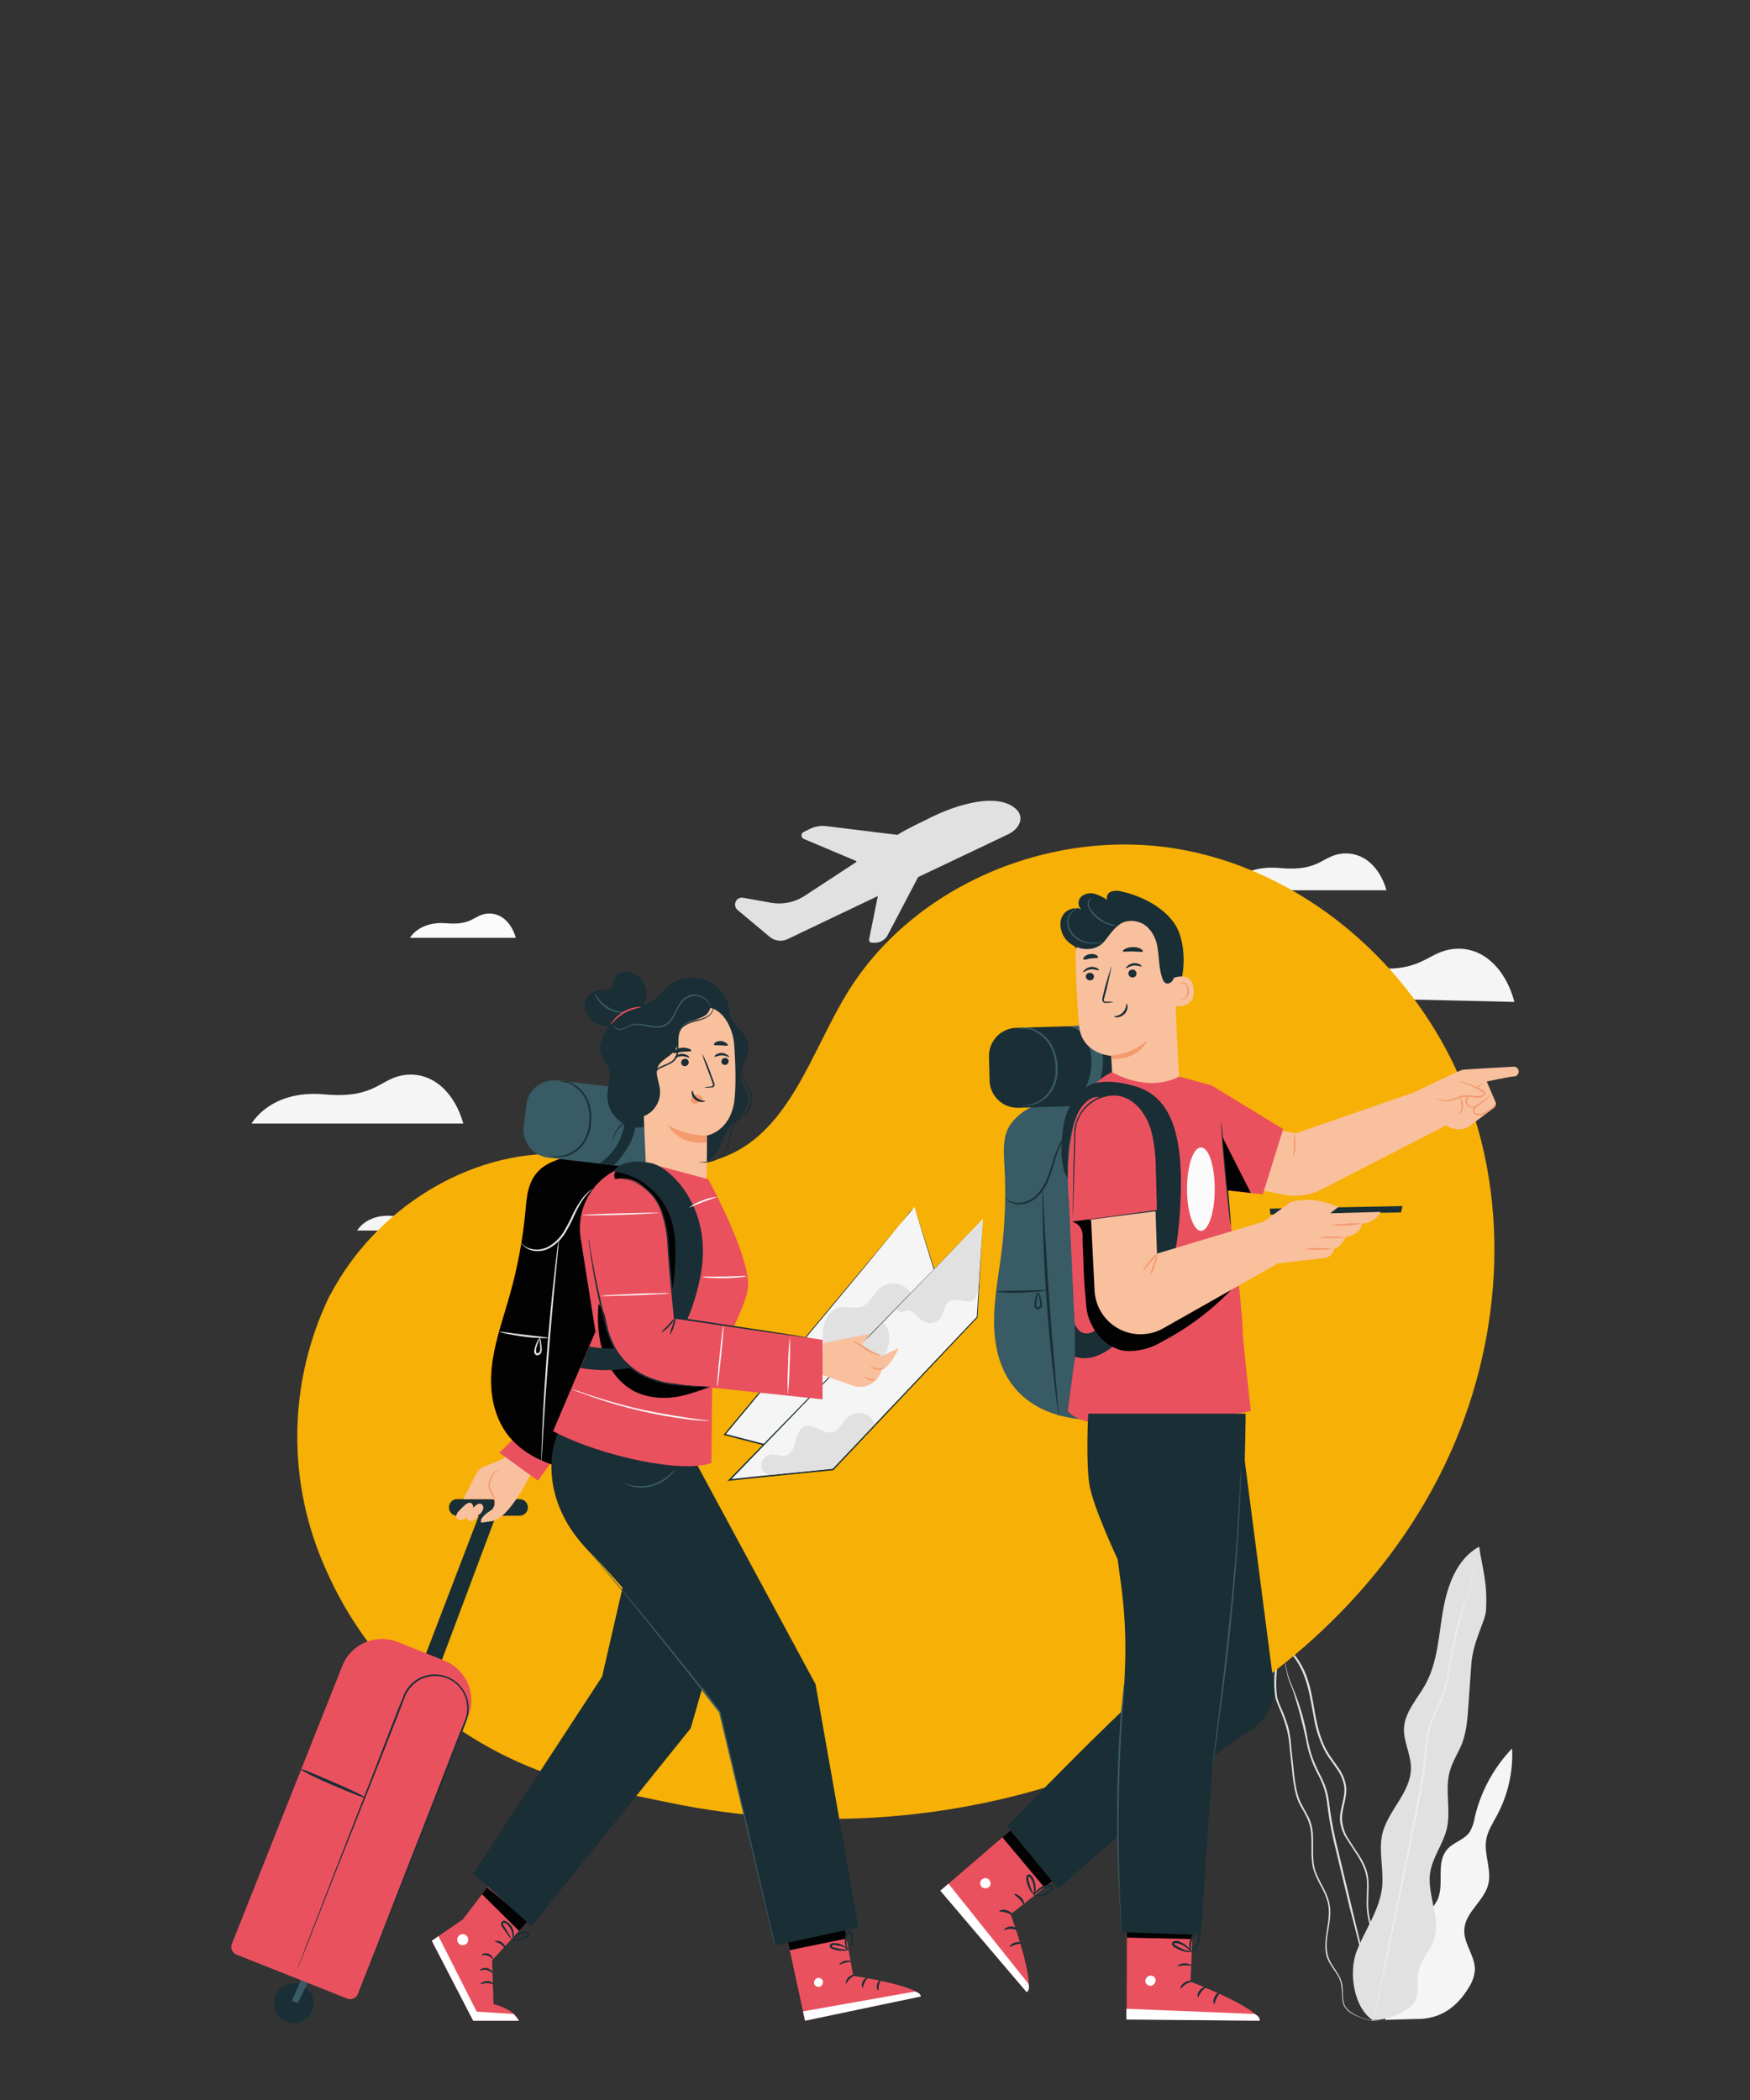 <?xml version="1.0" encoding="utf-8"?>
<!-- Generator: Adobe Illustrator 25.0.1, SVG Export Plug-In . SVG Version: 6.00 Build 0)  -->
<svg version="1.1" id="Calque_1" xmlns="http://www.w3.org/2000/svg" xmlns:xlink="http://www.w3.org/1999/xlink" x="0px" y="0px"
	 viewBox="0 0 375 450" style="enable-background:new 0 0 375 450;" xml:space="preserve">
<rect x="0" y="0" width="375" height="450" fill="#333333" stroke="none"/>
<style type="text/css">
	.st0{fill:#F5F5F5;}
	.st1{fill:#E1E1E1;}
	.st2{fill:#ECECEC;}
	.st3{fill:#FBFBFB;}
	.st4{fill:#F7B005;}
	.st5{fill:#1A2E35;}
	.st6{fill:#385B65;}
	.st7{fill:#EA515E;}
	.st8{fill:#F9C09E;}
	.st9{fill:#F49A6D;}
	.st10{fill:#FFFFFF;}
	.st11{fill:#020203;}
</style>
<g>
	<path class="st0" d="M301.34,417.71c-0.56-2.19,0.87-4.31,2.5-5.87c1.62-1.56,3.44-2.94,4.31-5c1.31-3.31-0.44-7.62,1.87-10.43
		c1.31-1.62,3.75-2.12,4.94-3.87c0.54-0.97,0.91-2.03,1.06-3.12c1.3-5.54,4.06-10.64,8-14.75c0.24,4.95-0.86,9.87-3.19,14.25
		c-0.94,1.75-2.06,3.44-2.37,5.37c-0.5,3.12,1.25,6.44,0.44,9.56c-0.94,3.56-4.94,5.94-5.12,9.62c-0.19,3.12,2.5,5.81,2.25,8.93
		c-0.17,1.3-0.64,2.54-1.37,3.62c-2.44,4-6,6.75-11.31,6.62l-6.56,0.19L301.34,417.71z"/>
	<path class="st1" d="M295.47,432.95c-0.6,0.11-1.21,0.11-1.81,0c-0.73-0.14-1.44-0.34-2.12-0.62c-0.94-0.31-1.83-0.77-2.62-1.37
		c-0.47-0.4-0.84-0.92-1.06-1.5c-0.17-0.61-0.26-1.24-0.25-1.87c-0.02-0.73-0.08-1.46-0.19-2.19c-0.12-0.73-0.37-1.43-0.75-2.06
		c-0.81-1.37-2.06-2.69-2.5-4.5c-0.37-1.87-0.06-3.75,0.25-5.75c0.31-2,0.62-4.12-0.12-6.12c-0.62-2.06-2.12-3.94-2.81-6.25
		s-0.37-4.81-0.5-7.31c-0.03-1.25-0.31-2.48-0.81-3.62c-0.5-1.19-1.25-2.25-1.87-3.5c-1.06-2.5-1.25-5.25-1.56-8l-0.44-4.19
		c-0.1-1.42-0.35-2.82-0.75-4.19c-0.42-1.38-0.92-2.74-1.5-4.06c-0.31-0.67-0.56-1.36-0.75-2.06c-0.12-0.74-0.21-1.5-0.25-2.25
		c-0.05-1.52,0.04-3.05,0.25-4.56l0.62-4.5v-0.25l0.06-0.31l0.25,0.12c1.38,0.72,2.58,1.74,3.5,3c0.92,1.22,1.65,2.57,2.19,4
		c1.06,2.81,1.44,5.75,1.94,8.56c0.56,2.81,1.25,5.62,2.69,7.94c0.69,1.19,1.56,2.25,2.31,3.37c0.79,1.12,1.33,2.4,1.56,3.75
		c0.37,2.75-1.12,5.19-0.81,7.62c0.12,1.21,0.51,2.38,1.12,3.44l1.94,3c0.67,0.94,1.26,1.95,1.75,3c0.47,1.05,0.74,2.17,0.81,3.31
		c0.12,2.19-0.19,4.25,0,6.25c0.16,1.88,0.69,3.7,1.56,5.37c0.75,1.62,1.62,3.12,2.37,4.5c0.37,0.67,0.7,1.36,1,2.06
		c0.26,0.67,0.45,1.36,0.56,2.06c0.18,1.24,0.18,2.51,0,3.75c-0.17,1.73-0.82,3.37-1.87,4.75c-0.17,0.23-0.36,0.43-0.56,0.62
		c-0.13,0.12-0.28,0.22-0.44,0.31L295.47,432.95c0.46-0.37,0.88-0.79,1.25-1.25c1.04-1.36,1.68-2.98,1.87-4.69
		c0.13-1.23,0.09-2.47-0.12-3.69c-0.12-0.68-0.31-1.35-0.56-2l-0.94-2.06l-2.5-4.5c-0.88-1.71-1.41-3.58-1.56-5.5
		c-0.19-2,0.12-4.12,0-6.25c-0.09-1.08-0.36-2.14-0.81-3.12c-0.47-1.05-1.03-2.05-1.69-3l-2-3.06c-0.66-1.07-1.08-2.26-1.25-3.5
		c-0.25-2.62,1.25-5.06,0.87-7.62c-0.23-1.28-0.74-2.5-1.5-3.56c-0.75-1.12-1.62-2.19-2.37-3.44c-1.38-2.5-2.29-5.23-2.69-8.06
		c-0.56-2.81-0.94-5.75-2-8.5c-0.5-1.38-1.2-2.69-2.06-3.87c-0.89-1.21-2.04-2.19-3.37-2.87l0.31-0.19v0.31
		c-0.19,1.5-0.5,3-0.62,4.5c-0.21,1.47-0.29,2.95-0.25,4.44c0.03,0.73,0.09,1.46,0.19,2.19c0.19,0.71,0.44,1.4,0.75,2.06
		c0.6,1.34,1.12,2.72,1.56,4.12c0.38,1.39,0.61,2.81,0.69,4.25l0.44,4.19c0.31,2.75,0.5,5.5,1.56,7.87l1.87,3.5
		c0.51,1.19,0.78,2.46,0.81,3.75c0.12,2.5-0.19,5,0.44,7.25c0.69,2.19,2.12,4.06,2.81,6.19c0.75,2.12,0.44,4.37,0.12,6.25
		c-0.37,2-0.62,3.94-0.25,5.62c0.37,1.81,1.62,3.12,2.37,4.5c0.41,0.67,0.69,1.41,0.81,2.19c0.08,0.71,0.12,1.41,0.12,2.12
		c-0.01,0.63,0.08,1.26,0.25,1.87c0.21,0.56,0.55,1.05,1,1.44c0.77,0.62,1.63,1.1,2.56,1.44c0.69,0.28,1.4,0.49,2.12,0.62
		c0.41,0.05,0.83,0.07,1.25,0.06L295.47,432.95"/>
	<path class="st1" d="M275.23,355.85c0.03,0.06,0.05,0.12,0.06,0.19l0.19,0.62l0.5,2.19c0.25,1,0.81,2.12,1.31,3.44
		c1.36,3.36,2.35,6.86,2.94,10.43c0.39,2.21,1.08,4.35,2.06,6.37c0.5,1.06,1.12,2.19,1.56,3.31c0.47,1.21,0.78,2.46,0.94,3.75
		c0.32,2.67,0.78,5.32,1.37,7.94l3.62,15.12l3,12.37l2,8.31l0.56,2.31l0.12,0.56c0.01,0.06,0.01,0.13,0,0.19
		c-0.03-0.06-0.05-0.12-0.06-0.19l-0.19-0.62l-0.62-2.19l-2.12-8.31c-0.87-3.5-1.87-7.69-3.12-12.31l-3.62-15.12
		c-0.6-2.64-1.06-5.31-1.37-8c-0.14-1.24-0.43-2.46-0.87-3.62c-0.44-1.19-1-2.25-1.56-3.31c-0.99-2.06-1.68-4.25-2.06-6.5
		c-0.75-3.5-1.66-6.96-2.75-10.37c-0.5-1.37-1.06-2.5-1.25-3.5l-0.5-2.31l-0.06-0.62c-0.01-0.06-0.01-0.13,0-0.19"/>
	<path class="st1" d="M294.35,433.01c-4.25-2.56-5.44-10.31-3.62-14.93c1.81-4.62,4.94-8.87,5.44-13.75
		c0.37-3.87-0.81-7.75,0.06-11.43c1.25-5,6.12-8.87,6.12-14.06c0-2.87-1.62-5.62-1.5-8.5c0.19-3.56,2.94-6.37,4.62-9.43
		c2.62-4.81,2.81-10.43,3.75-15.81s2.94-11.06,7.75-13.68c0.62,4.56,1.87,7.69,1.44,13.87c-0.19,2.19-2.75,6.44-3.12,11.25
		l-0.62,8.75c-0.19,2.81-0.37,5.62-1.37,8.31c-0.81,2-2.06,3.87-2.62,5.94c-1.12,3.94,0.25,8.19-0.62,12.18
		c-0.75,3.37-3.12,6.25-3.62,9.68c-0.62,4.75,2.37,9.81,0.81,14.37c-0.81,2.25-2.69,4.06-3.25,6.44c-0.44,1.87,0,3.75-0.37,5.62
		c-0.62,2.87-6.25,5.19-9.25,5"/>
	<path class="st2" d="M315.72,335.92c0.01,0.1,0.01,0.21,0,0.31l-0.12,0.75l-0.44,2.81c-0.25,1.25-0.87,2.69-1.44,4.37
		c-1.2,4.3-2.18,8.66-2.94,13.06c-0.44,2.62-0.94,5.44-2.25,8.12c-0.62,1.44-1.25,2.75-1.81,4.25c-0.48,1.48-0.77,3.01-0.87,4.56
		c-0.26,3.35-0.69,6.69-1.31,10l-3.81,18.93l-3.25,15.5l-2.25,10.43l-0.62,2.81l-0.19,0.75c-0.01,0.09-0.03,0.17-0.06,0.25
		c-0.01-0.1-0.01-0.21,0-0.31l0.12-0.69c0.89-4.44,1.79-8.87,2.69-13.31l3.12-15.5c1.25-5.81,2.5-12.25,3.75-18.99
		c0.63-3.26,1.09-6.56,1.37-9.87c0.12-1.6,0.43-3.17,0.94-4.69c0.56-1.5,1.25-2.87,1.87-4.25c1.25-2.62,1.75-5.44,2.19-8.06
		l1.44-7.19c0.5-2.19,1.12-4.19,1.69-5.87c0.56-1.69,1.25-3.12,1.5-4.37l0.5-2.81l0.12-0.75C315.66,336.08,315.69,336,315.72,335.92
		"/>
	<path class="st1" d="M218.12,173.78c-3.69-4.25-13.12-1.56-19.62,1.87c0,0-4.5,2.12-6.19,3.25l-15.25-1.87
		c-1.22-0.15-2.46,0.07-3.56,0.62l-1.25,0.62c-0.41,0.17-0.61,0.65-0.44,1.06c0.08,0.2,0.24,0.35,0.44,0.44l11.25,4.75v0.19
		l-11.06,7.25l-0.19,0.12c-2.08,1.31-4.58,1.8-7,1.37l-5.94-1.06c-0.29-0.06-0.59-0.04-0.87,0.06c-0.77,0.31-1.13,1.19-0.82,1.96
		c0.08,0.21,0.22,0.39,0.38,0.54l6.87,5.75c1.07,0.93,2.58,1.15,3.87,0.56l3.12-1.5l16.25-7.75l-1.87,9.25
		c-0.07,0.34,0.15,0.67,0.49,0.74c0.05,0.01,0.09,0.01,0.14,0.01h0.81c1.05-0.06,1.99-0.65,2.5-1.56l6.56-12.5l19.18-9.12
		C218.43,177.65,219.37,175.47,218.12,173.78"/>
	<path class="st0" d="M324.52,214.7l-48.17-1.12c0,0,4.37-7.62,16.81-6.25c11.87,1.37,12.5-3.5,18.56-4
		C317.78,202.83,322.65,207.64,324.52,214.7"/>
	<path class="st0" d="M99.22,240.76h-45.3c0,0,4-7.31,15.62-6.25c11.25,1,11.81-3.62,17.49-4.19c5.69-0.56,10.37,3.75,12.25,10.43"
		/>
	<path class="st0" d="M297.1,190.77h-34.61c0,0,3.06-5.62,11.93-4.75c8.5,0.75,8.93-2.75,13.31-3.12
		C292.1,182.53,295.66,185.71,297.1,190.77"/>
	<path class="st0" d="M99.15,263.69H76.54c0,0,2-3.69,7.81-3.12c5.62,0.5,5.87-1.81,8.75-2.12
		C95.97,258.13,98.22,260.32,99.15,263.69"/>
	<path class="st3" d="M110.53,200.96H87.85c0,0,2-3.62,7.81-3.12c5.62,0.5,5.87-1.81,8.75-2.06
		C107.28,195.52,109.59,197.65,110.53,200.96"/>
	<path class="st4" d="M70.79,277.44c9.5-18.12,29.37-30.99,49.92-30.18c11.75,0.44,24.06,5,34.99,0.44
		c13.5-5.62,18.06-21.99,25.62-34.55c14.43-23.93,44.99-36.24,72.42-30.99c27.43,5.25,50.73,26.43,60.61,52.55s6.87,56.3-5.75,81.23
		c-12.62,24.93-34.36,44.67-59.36,57.11c-3.92,1.96-7.89,3.75-11.93,5.37c-29.87,11.87-62.67,14.37-94.16,7.81l-14.56-3
		c-21.18-4.37-39.99-16.62-51.98-34.55c-2.5-3.72-4.67-7.65-6.5-11.75c-8.75-18.91-8.53-40.76,0.62-59.48"/>
	<path class="st5" d="M96.22,322.8c0.1-0.92,0.89-1.6,1.81-1.56h13.31c0.98,0,1.78,0.8,1.78,1.78s-0.8,1.78-1.78,1.78H98.03
		c-0.97,0.04-1.78-0.71-1.82-1.68c0-0.09,0-0.17,0.01-0.26"/>
	<path class="st5" d="M67.16,428.64c0.35,2.32-1.25,4.48-3.57,4.83c-2.32,0.35-4.48-1.25-4.83-3.57c-0.35-2.31,1.23-4.46,3.53-4.83
		c2.32-0.37,4.5,1.21,4.87,3.52C67.16,428.62,67.16,428.63,67.16,428.64"/>
	<path class="st6" d="M63.79,429.27l2.62-5.31l-1.37-0.87l-2.5,5.62L63.79,429.27z"/>
	<path class="st5" d="M87.85,363.29l16.12-42.05l3.06,1.56l-15.62,41.68L87.85,363.29z"/>
	<path class="st7" d="M74.41,428.27l-23.74-9.43c-0.89-0.35-1.34-1.35-1-2.25l23.68-59.61c1.85-4.69,7.15-6.99,11.83-5.14
		c0.01,0.01,0.03,0.01,0.04,0.02l10,4c4.69,1.85,6.99,7.15,5.14,11.83c-0.01,0.01-0.01,0.03-0.02,0.04l-23.68,59.61
		C76.29,428.2,75.29,428.61,74.41,428.27"/>
	<path class="st5" d="M76.72,427.58l0.12-0.37l0.37-1.06l1.56-4l5.75-14.87l8.62-22.06l5.06-13.06l1.37-3.37
		c0.47-1.12,0.64-2.35,0.5-3.56c-0.43-3.77-3.83-6.48-7.6-6.05c-1.37,0.16-2.66,0.72-3.7,1.62c-0.93,0.79-1.64,1.8-2.06,2.94
		l-1.31,3.44l-5.12,13l-8.75,21.99l-5.81,14.87l-1.62,4l-0.44,1.06l-0.12,0.31l0.12-0.31l0.37-1.06l1.56-4.06l5.75-14.87l8.62-22.06
		l5.06-13.06l1.37-3.37c0.43-1.21,1.16-2.28,2.12-3.12c3.06-2.58,7.63-2.19,10.21,0.87c0.91,1.08,1.49,2.41,1.66,3.82
		c0.16,1.27-0.02,2.56-0.5,3.75l-1.31,3.37l-5.12,13.06l-8.68,21.99l-5.87,14.81l-1.62,4.06l-0.44,1.06L76.72,427.58"/>
	<path class="st5" d="M78.29,385.28c-0.06,0.12-3.19-1.12-7-2.75c-3.81-1.62-6.81-3.12-6.75-3.37c0.06-0.25,3.12,1.12,6.94,2.75
		c3.81,1.62,6.87,3.12,6.75,3.31"/>
	<path class="st8" d="M99.28,321.24l2.81-5.5c0.3-0.61,0.81-1.1,1.44-1.37l4.37-1.81l11.87-16l1.06,12.25l-7.5,7.75
		c0,0-4.75,9.93-8.56,9.37c0.09-0.87,0.35-1.72,0.75-2.5c1.25-2.19-0.06-2.19-0.25-2.19h-3.25H99.28z"/>
	<path class="st7" d="M118.52,312.8l-3.25,4.5l-8.25-6l3-2.94L118.52,312.8z"/>
	<path class="st8" d="M105.53,323.42c0,0-2.12,1.25-2.44,2.25v0.62l2.62-0.37L105.53,323.42z"/>
	<path class="st8" d="M102.65,324.61c0.39-0.31,0.69-0.72,0.87-1.19c0.17-0.47-0.04-0.99-0.5-1.19c-0.44-0.12-0.87,0.19-1.25,0.5
		c-0.44,0.39-0.86,0.81-1.25,1.25c-0.39,0.32-0.6,0.81-0.56,1.31c0.13,0.37,0.48,0.62,0.87,0.62c0.39,0.02,0.77-0.12,1.06-0.37
		c0.27-0.29,0.48-0.63,0.62-1"/>
	<path class="st8" d="M100.47,324.42c0.39-0.31,0.69-0.72,0.87-1.19c0.17-0.47-0.04-0.99-0.5-1.19c-0.44-0.12-0.87,0.19-1.25,0.5
		c-0.44,0.39-0.86,0.81-1.25,1.25c-0.39,0.32-0.6,0.81-0.56,1.31c0.13,0.37,0.48,0.62,0.87,0.62c0.39,0.02,0.77-0.12,1.06-0.37
		c0.27-0.29,0.48-0.63,0.62-1"/>
	<path class="st9" d="M107.03,314.99c0,0-0.56,0-1.25,0.56c-0.28,0.36-0.51,0.76-0.69,1.19c-0.29,0.51-0.44,1.1-0.44,1.69
		c0.08,0.58,0.29,1.14,0.62,1.62c0.28,0.38,0.49,0.8,0.62,1.25c0.06,0.41,0.06,0.84,0,1.25c0.22-0.38,0.29-0.82,0.19-1.25
		c-0.08-0.49-0.25-0.95-0.5-1.37c-0.32-0.45-0.53-0.96-0.62-1.5c-0.01-0.54,0.12-1.08,0.37-1.56c0.16-0.42,0.37-0.82,0.62-1.19
		c0.22-0.2,0.48-0.37,0.75-0.5L107.03,314.99"/>
	<path class="st0" d="M195.94,258.63l8.75,27.99l-25.74,26.87l-23.62-6.06L195.94,258.63z"/>
	<path class="st5" d="M195.94,258.63l-0.19,0.25l-0.62,0.62l-2.25,2.81l-8.56,10.18l-29.12,34.8l-0.19,0.19l0.25,0.06l13.31,3.44
		l10.31,2.69h0.12l25.8-26.99v-0.12l-6.44-20.43l-1.81-5.62l-0.44-1.37c2.83,9.18,5.67,18.37,8.5,27.55v-0.12l-25.8,26.87h0.19
		l-10.31-2.75l-13.31-3.44v0.25l28.93-34.8l8.5-10.31l2.31-2.75l0.62-0.75L195.94,258.63"/>
	<path class="st1" d="M195.13,277.06c-1.36-2.08-4.15-2.66-6.23-1.31c-0.03,0.02-0.06,0.04-0.08,0.06
		c-1.62,1.25-2.37,3.62-4.37,4.25c-1.37,0.44-2.87-0.19-4.37,0.06c-1.69,0.31-2.94,1.87-3.44,3.5c-0.38,1.68-0.44,3.42-0.19,5.12
		l8.37,0.12L195.13,277.06z"/>
	<path class="st0" d="M210.62,261.19l-54.23,55.92l22.12-2.25l30.99-32.68L210.62,261.19z"/>
	<path class="st5" d="M210.62,261.19l-1.31,20.99l-30.93,32.62l0.06-0.06l-16.99,1.69l-5.12,0.56l0.12,0.25L210.62,261.19
		l-54.36,55.8l-0.37,0.37l0.5-0.06l5.12-0.56l16.99-1.69h0.06l30.93-32.74v-0.06L210.62,261.19"/>
	<path class="st1" d="M189.38,283.43c1.69,1.87,1.44,5,0,7.12c-1.44,2.12-3.75,3.37-6.19,4.37c-1.87,0.69-4.31,1.19-5.87-0.12"/>
	<path class="st1" d="M192.19,280.37c-0.06,0.44,0.5,0.81,1,0.75c0.5-0.06,0.87-0.31,1.37-0.31c1.25-0.06,2,1.5,3.12,2.25
		c1.33,0.85,3.1,0.49,4-0.81c0.69-1.12,0.62-2.75,1.81-3.44c0.66-0.32,1.42-0.39,2.12-0.19c0.71,0.21,1.45,0.29,2.19,0.25
		c0.76-0.08,1.35-0.68,1.44-1.44l0.37-0.62l0.94-15.37L192.19,280.37z"/>
	<path class="st1" d="M165.76,315.99c-1.13,0.3-2.3-0.38-2.6-1.51c-0.01-0.04-0.02-0.08-0.03-0.11c-0.12-1.3,0.78-2.46,2.06-2.69
		c1.06-0.12,2.25,0.5,3.31,0.19c1.25-0.37,1.69-1.87,2-3.06c0.31-1.19,0.75-2.62,1.87-3.12c2-0.75,4.06,1.75,6.06,1.19
		c1.5-0.44,2.06-2.25,3.25-3.25c1-0.82,2.35-1.05,3.56-0.62c1.09,0.27,1.91,1.15,2.12,2.25l-9,9.43L165.76,315.99z"/>
	<path class="st7" d="M180.57,410.58l2.25,12.81c0,0,13.81,2.06,14.5,4.37l-24.81,5.25l-4.31-19.87L180.57,410.58z"/>
	<path class="st10" d="M174.94,423.95c-0.42,0.26-0.6,0.78-0.44,1.25c0.23,0.46,0.77,0.68,1.25,0.5c0.51-0.25,0.73-0.86,0.5-1.37
		c-0.28-0.48-0.89-0.64-1.37-0.36c-0.02,0.01-0.05,0.03-0.07,0.04"/>
	<path class="st10" d="M172.51,433.01l-0.44-2l23.99-4.25c0,0,1.19,0.25,1.25,1.06L172.51,433.01z"/>
	<path class="st5" d="M183.25,423.2c0,0.12-0.62,0.31-1.12,0.81c-0.56,0.5-0.75,1.12-0.87,1.06c-0.12,0-0.06-0.75,0.56-1.37
		c0.62-0.62,1.37-0.62,1.37-0.5"/>
	<path class="st5" d="M186,423.7c0.06,0.12-0.44,0.44-0.69,1.06c-0.31,0.62-0.31,1.12-0.44,1.19c-0.12,0-0.37-0.62,0-1.37
		C185.25,423.83,186,423.64,186,423.7"/>
	<path class="st5" d="M188.13,426.52c-0.06,0.06-0.37-0.5-0.19-1.25c0.19-0.75,0.62-1.12,0.75-1c0.06,0.06-0.19,0.5-0.37,1.12
		C188.19,426.02,188.32,426.52,188.13,426.52"/>
	<path class="st5" d="M182.38,420.33c0,0.12-0.62,0.06-1.25,0.25c-0.75,0.19-1.25,0.5-1.25,0.44c-0.12-0.06,0.31-0.62,1.06-0.81
		C181.69,420.02,182.38,420.21,182.38,420.33"/>
	<path class="st11" d="M181.01,413.08l0.44,2.31l-12.18,2.5l-0.5-2.06L181.01,413.08z"/>
	<path class="st5" d="M181.88,417.77c-0.39,0.2-0.82,0.28-1.25,0.25c-0.46,0.01-0.92-0.03-1.37-0.12c-0.28-0.06-0.55-0.15-0.81-0.25
		c-0.15-0.04-0.3-0.1-0.44-0.19c-0.19-0.15-0.26-0.4-0.19-0.62c0.07-0.23,0.26-0.4,0.5-0.44c0.15-0.02,0.29-0.02,0.44,0
		c0.29-0.01,0.59,0.01,0.87,0.06c0.44,0.12,0.86,0.31,1.25,0.56c0.69,0.37,1,0.81,0.94,0.81l-1.06-0.62
		c-0.4-0.16-0.82-0.26-1.25-0.31c-0.25-0.06-0.5-0.1-0.75-0.12c-0.25,0-0.5,0.06-0.56,0.19l0.06,0.12c0.09,0.08,0.2,0.14,0.31,0.19
		c0.25,0.08,0.5,0.14,0.75,0.19c0.43,0.12,0.87,0.21,1.31,0.25c0.42-0.03,0.83-0.03,1.25,0"/>
	<path class="st5" d="M181.76,417.96c0,0-0.37-0.37-0.62-1.12c-0.19-0.74-0.17-1.52,0.06-2.25c0.07-0.34,0.31-0.62,0.62-0.75
		c0.23-0.06,0.47,0.01,0.62,0.19c0.1,0.13,0.19,0.28,0.25,0.44c0.11,0.28,0.17,0.58,0.19,0.87c0.01,0.48-0.1,0.95-0.31,1.37
		c-0.31,0.75-0.81,1-0.81,0.94c0.21-0.34,0.4-0.7,0.56-1.06c0.13-0.4,0.17-0.83,0.12-1.25c-0.01-0.23-0.05-0.46-0.12-0.69
		c-0.12-0.25-0.25-0.44-0.37-0.44c-0.12,0-0.25,0.31-0.31,0.5c-0.09,0.24-0.15,0.49-0.19,0.75c-0.06,0.41-0.06,0.84,0,1.25
		C181.57,417.52,181.82,417.96,181.76,417.96"/>
	<path class="st7" d="M99.15,411.33l5.37-7l0.25-0.37l9.18,6.81l-8.5,9.31l0.31,9.37c4.75,1.25,5.44,3.56,5.44,3.56h-9.81
		l-8.87-17.12L99.15,411.33z"/>
	<path class="st10" d="M92.53,415.89l8.87,17.12h9.81l-1.12-1.44l-7.94-0.5l-8.19-16.18L92.53,415.89z"/>
	<path class="st5" d="M105.78,425.14c-0.12,0.12-0.69-0.19-1.44-0.19c-0.75,0-1.31,0.31-1.37,0.25c-0.12-0.12,0.44-0.62,1.37-0.69
		c0.94,0,1.5,0.56,1.37,0.62"/>
	<path class="st5" d="M105.59,422.77c-0.12,0.12-0.56-0.44-1.31-0.62c-0.75-0.19-1.44,0.19-1.5,0.12c0,0,0.06-0.25,0.37-0.37
		c0.76-0.38,1.69-0.2,2.25,0.44c0.19,0.25,0.19,0.44,0.19,0.5"/>
	<path class="st5" d="M105.65,419.83c-0.12,0-0.44-0.5-1.12-0.75s-1.25,0-1.37-0.12c0,0,0.12-0.19,0.37-0.31
		c0.36-0.13,0.76-0.13,1.12,0c0.37,0.14,0.68,0.4,0.87,0.75C105.65,419.64,105.72,419.77,105.65,419.83"/>
	<path class="st5" d="M108.28,417.52c-0.12,0-0.44-0.56-1-0.94c-0.62-0.37-1.25-0.44-1.25-0.62c0,0,0.75-0.25,1.5,0.25
		c0.75,0.5,0.87,1.25,0.75,1.25"/>
	<path class="st5" d="M109.53,415.52c0,0-0.37-0.37-0.81-1.06l-0.87-1.19c-0.18-0.23-0.33-0.48-0.44-0.75
		c-0.06-0.21-0.04-0.43,0.06-0.62c0.13-0.22,0.37-0.35,0.62-0.31c0.33,0.08,0.63,0.26,0.87,0.5c0.24,0.18,0.45,0.39,0.62,0.62
		c0.28,0.43,0.45,0.93,0.5,1.44c0.1,0.47,0.01,0.97-0.25,1.37c0-0.42-0.02-0.83-0.06-1.25c-0.1-0.45-0.29-0.88-0.56-1.25
		c-0.14-0.23-0.31-0.44-0.5-0.62c-0.19-0.18-0.43-0.31-0.69-0.37c-0.07-0.02-0.14,0.01-0.19,0.06c-0.05,0.1-0.05,0.21,0,0.31
		c0.1,0.22,0.23,0.43,0.37,0.62l0.75,1.25c0.28,0.38,0.49,0.8,0.62,1.25"/>
	<path class="st5" d="M109.9,415.77c0,0,0-0.5,0.5-1.06c0.75-0.82,1.94-1.05,2.94-0.56c0.1,0.1,0.15,0.24,0.12,0.37
		c-0.01,0.11-0.05,0.22-0.12,0.31c-0.09,0.12-0.19,0.22-0.31,0.31c-0.24,0.15-0.49,0.27-0.75,0.37c-0.39,0.19-0.82,0.32-1.25,0.37
		c-0.42,0.09-0.86,0.05-1.25-0.12c0-0.06,0.5,0,1.19-0.19c0.41-0.09,0.81-0.24,1.19-0.44c0.22-0.11,0.43-0.23,0.62-0.37
		c0.09-0.05,0.17-0.11,0.25-0.19v-0.12c-0.1-0.04-0.2-0.06-0.31-0.06c-0.1-0.03-0.21-0.05-0.31-0.06c-0.63-0.05-1.27,0.15-1.75,0.56
		C110.09,415.33,109.96,415.83,109.9,415.77"/>
	<path class="st10" d="M100.34,415.58c0.03,0.65-0.47,1.21-1.12,1.25c-0.65,0.03-1.21-0.47-1.25-1.12
		c-0.03-0.65,0.47-1.21,1.12-1.25c0.02,0,0.04,0,0.06,0C99.79,414.46,100.31,414.95,100.34,415.58"/>
	<path class="st11" d="M113.09,411.71l-1.87,2.06l-7.94-7.87l1.12-1.44L113.09,411.71z"/>
	<path class="st7" d="M137.39,248.76c-5.23-1.82-10.87-2.08-16.25-0.75c-2.31,0.62-4.75,1.56-6.25,3.5
		c-1.87,2.31-2.06,5.37-2.31,8.25c-0.57,5.9-1.65,11.73-3.25,17.43c-1.31,4.75-3,9.37-3.75,14.25s-0.37,10.06,2.12,14.37
		c3.75,6.5,11.93,9.37,19.49,9.56c4,0,8.12-0.56,11.62-2.37c3.5-1.81,6.5-5.12,7.37-9"/>
	<path class="st11" d="M137.39,248.76c-5.23-1.82-10.87-2.08-16.25-0.75c-2.31,0.62-4.75,1.56-6.25,3.5
		c-1.87,2.31-2.06,5.37-2.31,8.25c-0.57,5.9-1.65,11.73-3.25,17.43c-1.31,4.75-3,9.37-3.75,14.25s-0.37,10.06,2.12,14.37
		c3.75,6.5,11.93,9.37,19.49,9.56c4,0,8.12-0.56,11.62-2.37c3.5-1.81,6.5-5.12,7.37-9"/>
	<path class="st1" d="M127.02,254.69c-0.83,0.74-1.57,1.58-2.19,2.5c-0.64,1-1.21,2.04-1.69,3.12c-0.58,1.33-1.25,2.63-2,3.87
		c-0.78,1.28-1.85,2.35-3.12,3.12c-1.06,0.66-2.32,0.92-3.56,0.75c-0.84-0.12-1.62-0.49-2.25-1.06c-0.17-0.15-0.31-0.32-0.44-0.5
		l-0.12-0.19l0.62,0.62c0.64,0.46,1.4,0.74,2.19,0.81c1.16,0.13,2.32-0.14,3.31-0.75c1.22-0.75,2.25-1.78,3-3
		c0.74-1.25,1.41-2.55,2-3.87c0.53-1.09,1.16-2.14,1.87-3.12c0.46-0.65,1.01-1.24,1.62-1.75c0.22-0.21,0.47-0.38,0.75-0.5"/>
	<path class="st1" d="M116.02,313.3c-0.02-0.17-0.02-0.33,0-0.5v-1.44l0.19-5.12c0.57-13.03,1.66-26.04,3.25-38.99l0.25-1.37
		c0-0.17,0.02-0.34,0.06-0.5c0.02,0.17,0.02,0.33,0,0.5l-0.12,1.37l-0.5,5.12c-1.27,12.97-2.27,25.97-3,38.99l-0.06,1.44
		c-0.01,0.15-0.03,0.29-0.06,0.44"/>
	<path class="st1" d="M117.59,286.68c0,0.12-2.44,0.12-5.31-0.25s-5.25-0.94-5.25-1.06c0-0.12,2.37,0.31,5.25,0.62
		S117.59,286.62,117.59,286.68"/>
	<path class="st1" d="M115.65,286.62c0.19,0.37,0.3,0.77,0.31,1.19c0.07,0.41,0.11,0.83,0.12,1.25c0.02,0.28-0.02,0.55-0.12,0.81
		c-0.14,0.33-0.46,0.54-0.81,0.56c-0.2,0-0.38-0.09-0.5-0.25c-0.12-0.14-0.18-0.32-0.19-0.5c0-0.25,0.05-0.51,0.12-0.75
		c0.11-0.43,0.25-0.85,0.44-1.25c0.25-0.62,0.56-1,0.62-1c-0.08,0.39-0.21,0.76-0.37,1.12c-0.15,0.39-0.27,0.78-0.37,1.19
		c-0.03,0.21-0.03,0.42,0,0.62c0,0.25,0.06,0.37,0.25,0.37c0.44,0,0.62-0.5,0.62-0.94l-0.06-1.25
		C115.64,287.42,115.62,287.02,115.65,286.62"/>
	<path class="st6" d="M142.58,251.01l-25.12-2.94c-3.27-0.39-5.61-3.35-5.25-6.62l0.56-4.69c0.39-3.27,3.35-5.61,6.62-5.25
		l25.12,2.94c3.29,0.39,5.64,3.37,5.25,6.66c0,0.01,0,0.02,0,0.02l-0.56,4.62C148.81,249.03,145.85,251.37,142.58,251.01"/>
	<path class="st5" d="M119.84,231.89l0.25-0.06c0.22-0.07,0.45-0.11,0.69-0.12c0.93,0,1.83,0.31,2.56,0.87
		c1.14,0.79,2.05,1.87,2.62,3.12c0.62,1.54,0.86,3.22,0.69,4.87c-0.08,1.7-0.67,3.33-1.69,4.69c-0.82,1.1-1.95,1.92-3.25,2.37
		c-0.89,0.29-1.83,0.37-2.75,0.25c-0.23-0.02-0.46-0.06-0.69-0.12c-0.19,0-0.25-0.06-0.25-0.12l1,0.12
		c0.87,0.03,1.75-0.12,2.56-0.44c1.25-0.45,2.33-1.25,3.12-2.31c0.94-1.3,1.48-2.84,1.56-4.44c0.18-1.61-0.04-3.24-0.62-4.75
		c-0.56-1.2-1.42-2.23-2.5-3c-0.67-0.55-1.5-0.88-2.37-0.94C120.46,231.87,120.15,231.87,119.84,231.89"/>
	<path class="st5" d="M134.14,233.2l-3.87-0.37c1.03,0.31,1.92,0.97,2.5,1.87c0.56,0.91,0.92,1.94,1.06,3
		c0.57,4.63-1.57,9.17-5.5,11.68l3.12,0.37C131.46,249.76,140.39,241.82,134.14,233.2"/>
	<path class="st5" d="M138.58,241.38c-2.04,0.54-4.21,0.1-5.87-1.19c-1.64-1.3-2.59-3.28-2.56-5.37c0-1.87,0.94-3.87,0.31-5.69
		c-0.37-1.25-1.44-2.25-1.81-3.56c-0.5-1.87,0.62-3.75,1.75-5.44c0.64-1.09,1.44-2.08,2.37-2.94c0.97-0.83,2.24-1.19,3.5-1"/>
	<path class="st5" d="M156.33,216.33c-0.12,1.5,0.81,2.75,1.81,3.87c1,1.12,2,2.19,2.25,3.69c0.37,2.5-2.12,4.87-1.62,7.44
		c0.25,1.37,1.37,2.44,1.56,3.75c0.19,1.37-0.5,2.69-1.37,3.69c-0.87,1-1.94,1.87-2.75,2.94c-0.74,1.19-1.37,2.44-1.87,3.75
		c-0.5,1.34-1.42,2.48-2.62,3.25c-1.87,1-4.44,0.56-5.87,2.12c-1.37,1.5-3.12,1.75-4.75,2.87"/>
	<path class="st5" d="M133.96,218.58c0-1.31,1.25-2.31,2.44-2.81c1.19-0.5,2.56-0.62,3.69-1.44c0.94-0.62,1.62-1.62,2.44-2.5
		c2.07-2.04,5.06-2.84,7.87-2.12c2.82,0.81,5,3.04,5.75,5.87c0.5,1.87,0.12,4.12-1.31,5.37c-1.75,1.44-4.25,1.12-6.5,0.62
		c-2.25-0.5-4.69-0.87-6.5,0.44c-1.12,0.75-1.75,2-2.44,3.19c-0.69,1.19-1.5,2.37-2.81,2.81c-1.31,0.44-3-0.31-3.06-1.69"/>
	<path class="st8" d="M139.14,218.83c-1.13,0.13-1.98,1.11-1.94,2.25l1.25,29.8c0.12,3.5,5.25,5.44,9,5.37
		c3.81-0.06,3.94-1.94,4-5.31l0.06-7.62c0,0,4.81-0.81,5.81-7.12c0.44-3.12,0.31-8.19,0-12.37c-0.25-3.75-2.75-8.37-6.5-7.94
		L139.14,218.83z"/>
	<path class="st5" d="M156.14,227.39c0,0.43-0.33,0.78-0.75,0.81c-0.41,0.04-0.78-0.27-0.81-0.68c0,0,0,0,0-0.01
		c0-0.43,0.33-0.78,0.75-0.81C155.74,226.67,156.1,226.97,156.14,227.39C156.14,227.39,156.14,227.39,156.14,227.39"/>
	<path class="st5" d="M156.26,226.51c-0.12,0.06-0.75-0.37-1.56-0.37c-0.87,0-1.5,0.44-1.62,0.31c0,0,0-0.19,0.31-0.44
		c0.37-0.25,0.8-0.38,1.25-0.37c0.45,0.01,0.89,0.16,1.25,0.44C156.2,226.26,156.26,226.45,156.26,226.51"/>
	<path class="st5" d="M147.58,227.64c0,0.45-0.36,0.81-0.81,0.81c-0.41,0.03-0.78-0.27-0.81-0.68c0-0.02,0-0.04,0-0.07
		c0-0.43,0.33-0.78,0.75-0.81c0.41-0.07,0.8,0.21,0.86,0.61C147.58,227.55,147.58,227.59,147.58,227.64"/>
	<path class="st5" d="M147.77,226.64c-0.12,0.12-0.75-0.31-1.62-0.31c-0.81,0-1.44,0.44-1.56,0.31c0,0,0-0.19,0.31-0.44
		c0.37-0.25,0.8-0.38,1.25-0.37c0.45-0.01,0.88,0.12,1.25,0.37C147.7,226.45,147.77,226.64,147.77,226.64"/>
	<path class="st5" d="M150.89,233.07c0.47-0.14,0.95-0.23,1.44-0.25c0.19,0,0.37-0.06,0.44-0.25c0.02-0.22-0.02-0.43-0.12-0.62
		l-0.62-1.69c-0.94-2.37-1.62-4.37-1.5-4.37c0.72,1.37,1.32,2.79,1.81,4.25l0.62,1.69c0.15,0.27,0.19,0.58,0.12,0.87
		c-0.07,0.16-0.21,0.27-0.37,0.31c-0.12,0.02-0.25,0.02-0.37,0C151.85,233.09,151.37,233.12,150.89,233.07"/>
	<path class="st9" d="M151.51,243.32c-2.95,0.04-5.84-0.74-8.37-2.25c0,0,2,4.37,8.31,3.75L151.51,243.32z"/>
	<path class="st9" d="M150.51,235.14c-0.33-0.41-0.85-0.62-1.37-0.56c-0.4,0.04-0.76,0.24-1,0.56c-0.21,0.3-0.21,0.7,0,1
		c0.27,0.3,0.68,0.42,1.06,0.31c0.41-0.13,0.8-0.34,1.12-0.62c0.1-0.08,0.19-0.19,0.25-0.31c0.06-0.1,0.06-0.22,0-0.31"/>
	<path class="st5" d="M148.33,233.7c0.19,0,0.19,0.94,1,1.56c0.81,0.62,1.75,0.62,1.81,0.69c0,0.06-0.25,0.19-0.62,0.19
		c-0.56,0.03-1.12-0.15-1.56-0.5c-0.41-0.33-0.67-0.8-0.75-1.31C148.2,233.89,148.27,233.7,148.33,233.7"/>
	<path class="st5" d="M148.14,225.14c-0.06,0.25-0.94,0.12-2,0.25c-1,0.12-1.81,0.44-1.94,0.19c-0.06-0.06,0.06-0.31,0.44-0.56
		c0.43-0.28,0.93-0.45,1.44-0.5c0.51-0.05,1.02,0.01,1.5,0.19C147.95,224.83,148.2,225.01,148.14,225.14"/>
	<path class="st5" d="M155.95,224.01c-0.19,0.19-0.75,0-1.5,0c-0.69-0.06-1.31,0.06-1.44-0.12c-0.06-0.06,0-0.31,0.25-0.5
		c0.37-0.24,0.81-0.35,1.25-0.31c0.41,0.03,0.8,0.18,1.12,0.44C155.89,223.7,156.01,223.89,155.95,224.01"/>
	<path class="st5" d="M134.77,239.45c1.77,0.36,3.61-0.15,4.94-1.37c1.28-1.23,1.91-2.99,1.69-4.75c-0.19-1.56-1-3.12-0.5-4.56
		c0.75-1.94,3.44-2.5,4.12-4.44c0.44-1.12,0.06-2.44,0.56-3.56c0.44-1,1.5-1.62,2.56-2c1.1-0.25,2.15-0.67,3.12-1.25
		c0.81-0.75,1.37-2.06,0.81-3c-4.7,0.55-9.31,1.66-13.75,3.31c-1,0.37-2.06,0.87-2.62,1.75c-0.62,0.94-0.62,2.19-0.62,3.37
		l0.81,16.87"/>
	<path class="st5" d="M131.4,244.7c0.02-0.54,0.15-1.07,0.37-1.56c0.25-0.58,0.61-1.11,1.06-1.56c0.59-0.58,1.27-1.06,2-1.44
		l2.75-1.37c1.05-0.57,1.93-1.42,2.56-2.44c0.35-0.56,0.54-1.21,0.56-1.87c-0.03-0.68-0.14-1.35-0.31-2
		c-0.17-0.63-0.21-1.29-0.12-1.94c0.12-0.66,0.53-1.24,1.12-1.56l1.94-0.87c0.66-0.26,1.23-0.72,1.62-1.31
		c0.3-0.62,0.45-1.31,0.44-2v-1.87c-0.02-0.59,0.07-1.18,0.25-1.75c0.18-0.5,0.51-0.94,0.94-1.25c0.85-0.56,1.81-0.94,2.81-1.12
		c0.84-0.17,1.65-0.48,2.37-0.94c0.54-0.38,0.94-0.93,1.12-1.56c0.14-0.41,0.14-0.84,0-1.25c-0.06-0.12-0.15-0.22-0.25-0.31
		l0.12,0.37c0.12,0.39,0.12,0.8,0,1.19c-0.2,0.59-0.6,1.1-1.12,1.44c-0.72,0.4-1.5,0.68-2.31,0.81c-1.02,0.18-2,0.56-2.87,1.12
		c-0.48,0.34-0.85,0.82-1.06,1.37c-0.21,0.6-0.32,1.24-0.31,1.87v1.87c0.01,0.65-0.14,1.29-0.44,1.87
		c-0.35,0.53-0.85,0.95-1.44,1.19c-0.62,0.31-1.31,0.5-1.94,0.87c-0.34,0.19-0.63,0.45-0.87,0.75c-0.22,0.29-0.37,0.64-0.44,1
		c-0.09,0.69-0.05,1.39,0.12,2.06c0.17,0.63,0.27,1.28,0.31,1.94c-0.01,0.62-0.18,1.22-0.5,1.75c-0.62,0.98-1.48,1.77-2.5,2.31
		l-2.69,1.44c-0.76,0.39-1.46,0.9-2.06,1.5c-0.43,0.47-0.77,1.02-1,1.62c-0.16,0.38-0.24,0.78-0.25,1.19c-0.01,0.1-0.01,0.21,0,0.31
		V244.7"/>
	<path class="st5" d="M149.7,248.94c0.1,0.06,0.2,0.1,0.31,0.12c0.12,0.01,0.25,0.01,0.37,0c0.16,0.03,0.33,0.05,0.5,0.06
		c1.16,0.01,2.3-0.34,3.25-1c0.66-0.44,1.21-1.01,1.62-1.69c0.42-0.8,0.7-1.67,0.81-2.56c0.11-0.98,0.38-1.93,0.81-2.81
		c0.5-0.87,1.44-1.44,2.25-2.19c1.65-1.44,2.05-3.86,0.94-5.75c-0.51-0.73-0.95-1.5-1.31-2.31c-0.24-0.72-0.32-1.49-0.25-2.25
		c0.11-1.11,0.36-2.2,0.75-3.25c0.17-0.37,0.31-0.74,0.44-1.12c-0.07,0.07-0.14,0.16-0.19,0.25c0,0.19-0.19,0.5-0.31,0.87
		c-0.47,1.03-0.78,2.13-0.94,3.25c-0.09,0.8,0,1.61,0.25,2.37c0.34,0.81,0.76,1.58,1.25,2.31c1.05,1.79,0.69,4.07-0.87,5.44
		c-0.75,0.62-1.75,1.25-2.25,2.25c-0.43,0.9-0.71,1.88-0.81,2.87c-0.12,0.88-0.39,1.72-0.81,2.5c-0.38,0.64-0.89,1.2-1.5,1.62
		c-0.91,0.66-2,1.03-3.12,1.06h-1.25"/>
	<path class="st6" d="M131.46,219.08c-0.05,0.09-0.08,0.2-0.06,0.31c-0.03,0.27,0.06,0.55,0.25,0.75c0.26,0.32,0.65,0.52,1.06,0.56
		c0.57-0.04,1.13-0.21,1.62-0.5c0.57-0.33,1.22-0.52,1.87-0.56c0.74,0,1.47,0.08,2.19,0.25c0.82,0.17,1.66,0.28,2.5,0.31
		c0.92,0.02,1.82-0.32,2.5-0.94c0.64-0.67,1.15-1.46,1.5-2.31c0.34-0.75,0.76-1.46,1.25-2.12c0.83-1.1,2.22-1.61,3.56-1.31
		c0.9,0.23,1.68,0.78,2.19,1.56c0.19,0.3,0.35,0.61,0.5,0.94c-0.01-0.09-0.03-0.17-0.06-0.25c-0.07-0.26-0.18-0.51-0.31-0.75
		c-0.49-0.86-1.3-1.49-2.25-1.75c-0.65-0.18-1.35-0.18-2,0c-0.75,0.25-1.41,0.73-1.87,1.37c-0.5,0.68-0.91,1.41-1.25,2.19
		c-0.34,0.81-0.83,1.55-1.44,2.19c-0.63,0.58-1.46,0.89-2.31,0.87c-0.84-0.03-1.68-0.14-2.5-0.31c-0.74-0.15-1.49-0.21-2.25-0.19
		c-0.66,0.07-1.3,0.28-1.87,0.62c-0.46,0.28-0.97,0.45-1.5,0.5c-0.41-0.01-0.8-0.19-1.06-0.5c-0.16-0.17-0.25-0.39-0.25-0.62
		L131.46,219.08"/>
	<path class="st5" d="M135.02,217.33c2.11-0.54,3.57-2.45,3.56-4.62c-0.13-2.15-1.69-3.95-3.81-4.37c-0.98-0.27-2.04,0.02-2.75,0.75
		c-0.62,0.81-0.56,1.94-1.25,2.62c-0.81,0.62-2,0.37-3,0.62c-1.61,0.42-2.68,1.96-2.5,3.62c0.27,1.63,1.39,2.98,2.94,3.56
		c1.53,0.55,3.2,0.58,4.75,0.06c1.52-0.49,2.97-1.18,4.31-2.06"/>
	<path class="st6" d="M127.46,212.83c0.07,0.38,0.22,0.74,0.44,1.06c0.52,0.89,1.25,1.64,2.12,2.19c0.85,0.53,1.81,0.85,2.81,0.94
		c0.42,0.05,0.85,0.01,1.25-0.12l-1.25-0.12c-0.93-0.16-1.82-0.5-2.62-1c-0.84-0.52-1.56-1.2-2.12-2l-0.62-1"/>
	<path class="st7" d="M130.77,219.7c0.85-1.03,1.86-1.92,3-2.62c1.17-0.61,2.44-1.04,3.75-1.25c-0.41-0.09-0.84-0.09-1.25,0
		c-1.93,0.32-3.67,1.34-4.87,2.87C131.12,218.99,130.91,219.33,130.77,219.7"/>
	<path class="st8" d="M176.32,287.81l10.06-2l-1.81,2.56l4.37,2.19l3.62-1.69c-0.29,0.72-0.64,1.41-1.06,2.06
		c-0.81,1.37-1.87,2.44-2.5,2.5c-0.24,0.9-0.72,1.72-1.37,2.37c-1.19,1.2-2.93,1.67-4.56,1.25l-6.87-2.44L176.32,287.81z"/>
	<path class="st9" d="M186.5,292.81c0.35,0.44,0.88,0.69,1.44,0.69c0.52,0.12,1.07,0.01,1.5-0.31c0-0.12-0.69,0.12-1.5,0
		C187.13,293.12,186.57,292.74,186.5,292.81"/>
	<path class="st9" d="M185.19,294.99c0,0,0.37,0.56,1.12,0.75c0.45,0.17,0.96,0.13,1.37-0.12c0-0.06-0.62,0-1.25-0.19
		C185.75,295.24,185.25,294.93,185.19,294.99"/>
	<path class="st9" d="M182.63,287.31c0.28,0.21,0.57,0.4,0.87,0.56l2.06,1.37c0.69,0.47,1.45,0.83,2.25,1.06
		c0.32,0.13,0.66,0.18,1,0.12l-0.94-0.31c-0.75-0.31-1.47-0.71-2.12-1.19c-0.68-0.47-1.39-0.89-2.12-1.25
		C183.33,287.48,182.99,287.35,182.63,287.31"/>
	<path class="st5" d="M121.21,304.55c0,0-0.37,0.25-1.25,1.75c-2.62,4.75-3.69,16.06,6.25,26.12
		c12.93,13.06,27.99,34.36,27.99,34.36l11.87,50.11l17.87-3.87l-9.18-52.11l-25.3-46.86L121.21,304.55z"/>
	<path class="st5" d="M101.4,401.52l27.62-42.24l8.37-36.36l21.24,10.43l-10.62,36.99l-34.11,42.42L101.4,401.52z"/>
	<path class="st6" d="M166.07,416.89c0.01-0.08,0.01-0.17,0-0.25c-0.28-1.16-0.55-2.33-0.81-3.5c-3.4-14.47-6.8-28.95-10.18-43.42
		l-0.69-3c-8.62-11-17.45-21.83-26.49-32.49l-1.75-1.87l-0.44-0.56c-0.06-0.05-0.12-0.09-0.19-0.12c0.04,0.07,0.08,0.13,0.12,0.19
		l0.44,0.5l1.75,1.94l6.19,7.44c6.78,8.32,13.47,16.71,20.06,25.18v-0.06l0.69,2.94l7.94,33.3l2.44,10.12l0.62,2.69l0.25,0.75
		C166.02,416.73,166.04,416.81,166.07,416.89"/>
	<path class="st6" d="M133.77,317.86c0.13,0.11,0.28,0.2,0.44,0.25c0.4,0.18,0.82,0.33,1.25,0.44c1.45,0.32,2.95,0.28,4.37-0.12
		c1.47-0.42,2.8-1.22,3.87-2.31c0.3-0.31,0.57-0.64,0.81-1l0.25-0.44c0,0-0.44,0.56-1.25,1.25c-1.06,1.01-2.35,1.76-3.75,2.19
		c-1.38,0.38-2.84,0.45-4.25,0.19C134.39,318.11,133.77,317.8,133.77,317.86"/>
	<path class="st7" d="M118.52,306.68c10.81,5.69,28.3,9.06,33.93,6.81l0.19-20.81c0,0,7.69-12.62,7.69-17.43
		c0-6.87-8.56-22.56-8.56-22.56l-12.87-3.44c-2.59-0.05-5.14,0.56-7.44,1.75c-4.94,2.72-7.75,8.15-7.12,13.75l3.25,20.62
		L118.52,306.68z"/>
	<path class="st11" d="M132.39,250.94c-0.75-0.12-1.06,1.12-0.5,1.69c0.56,0.56,1.37,0.56,2.12,0.62c3.31,0.56,5.94,3.44,7.12,6.56
		s1.37,6.69,1.56,10c0.19,3.31,0.5,6.87,2.12,9.93c2.99-5.36,3.45-11.77,1.25-17.49c-2.29-5.68-6.98-10.05-12.81-11.93"/>
	<path class="st5" d="M131.46,250.94c0,0,1.87-3,8.12-1.69c4.12,0.87,13.12,9.62,10.62,23.62s-9.31,18.93-9.31,18.93
		s6.25-21.43,2.81-30.8c-1.88-5.37-6.61-9.23-12.25-10"/>
	<path class="st11" d="M152.39,297.18c-2.56,0.75-5,1.81-7.69,2.19c-2.7,0.43-5.46,0.13-8-0.87c-3.37-1.44-5.94-4.56-7.25-8.12
		c-1.31-3.56-1.5-7.25-1.19-11c2.37,2.94,2.06,7.19,4.06,10.37c1.25,1.94,3.31,3.31,5.37,4.37c4.58,2.19,9.62,3.22,14.68,3"/>
	<path class="st5" d="M144.64,275.94c0,0,0.87,15.75-18.37,12.62l-1.94,4.56c0,0,20.24,4.25,23.12-12.5L144.64,275.94z"/>
	<path class="st7" d="M127.15,256.32c-1.63,2.42-2.15,5.42-1.44,8.25l4.81,21.49c1.86,5.15,6.22,8.99,11.56,10.18l34.18,3.62v-12.75
		l-31.74-4.75l-1.5-17.37c-0.12-2.31-1.25-6.5-2.75-8.31c-1.69-2.06-4.25-4.81-8.37-4.06C129.33,253.01,128.21,254.76,127.15,256.32
		"/>
	<path class="st5" d="M126.15,265.44c-0.02,0.17-0.02,0.33,0,0.5l0.19,1.37c0.73,5.67,1.86,11.29,3.37,16.81
		c0.41,1.57,0.98,3.1,1.69,4.56c0.71,1.46,1.68,2.77,2.87,3.87c1.12,1.02,2.38,1.86,3.75,2.5c2.34,1.03,4.83,1.67,7.37,1.87
		c2.19,0.19,3.94,0.19,5.12,0.25h1.37c0.17,0.02,0.33,0.02,0.5,0c-0.16-0.04-0.33-0.06-0.5-0.06l-1.37-0.06
		c-1.25-0.06-2.94-0.12-5.06-0.37c-2.51-0.25-4.95-0.9-7.25-1.94c-1.37-0.64-2.63-1.48-3.75-2.5c-1.14-1.07-2.07-2.34-2.75-3.75
		c-0.7-1.42-1.27-2.91-1.69-4.44l-1.06-4.37c-0.98-4.11-1.82-8.26-2.5-12.43l-0.19-1.37C126.24,265.73,126.2,265.58,126.15,265.44"
		/>
	<path class="st5" d="M143.58,286.06c0.37-0.58,0.65-1.21,0.81-1.87c0.25-0.62,0.4-1.27,0.44-1.94c-0.35,0.58-0.6,1.21-0.75,1.87
		c-0.26,0.6-0.43,1.23-0.5,1.87"/>
	<path class="st5" d="M141.64,285.56c0.68-0.32,1.28-0.79,1.75-1.37c0.55-0.5,0.97-1.12,1.25-1.81c-0.54,0.5-1.04,1.05-1.5,1.62
		C142.61,284.48,142.1,285,141.64,285.56"/>
	<path class="st5" d="M173.26,286.68c-0.04-0.03-0.08-0.05-0.12-0.06l-0.44-0.06l-1.62-0.31l-6.06-0.94l-20.49-3.12l0.19,0.19
		l-0.37-3.75c-0.44-4.44-0.87-8.75-1.06-12.68c-0.14-1.87-0.5-3.71-1.06-5.5c-0.45-1.57-1.22-3.04-2.25-4.31
		c-1.53-1.82-3.61-3.07-5.94-3.56c-0.62-0.1-1.25-0.1-1.87,0l-0.5,0.12c-0.07,0.01-0.13,0.03-0.19,0.06c0.82-0.17,1.67-0.2,2.5-0.06
		c1.69,0.25,3.87,1.37,5.87,3.62c0.98,1.26,1.71,2.71,2.12,4.25c0.54,1.77,0.87,3.59,1,5.44c0.19,3.87,0.62,8.19,1.06,12.68
		l0.37,3.75v0.12h0.12l20.43,3l6.12,0.81l1.62,0.25h0.44c0.04,0,0.08,0,0.12,0"/>
	<path class="st3" d="M153.7,297.06c0.12,0,0.44-2.87,0.81-6.44s0.62-6.5,0.5-6.5s-0.44,2.87-0.81,6.44
		C153.83,294.12,153.58,297.06,153.7,297.06"/>
	<path class="st3" d="M128.71,277.69c0.73,0.06,1.46,0.06,2.19,0c3.48-0.05,6.96-0.17,10.43-0.37c0.73-0.01,1.46-0.07,2.19-0.19
		c-0.73-0.06-1.46-0.06-2.19,0c-1.31,0-3.19,0-5.25,0.12l-5.25,0.25C130.12,277.51,129.41,277.57,128.71,277.69"/>
	<path class="st3" d="M150.39,273.62c0.47,0.12,0.95,0.19,1.44,0.19c2.29,0.16,4.59,0.12,6.87-0.12c0.47-0.03,0.93-0.11,1.37-0.25
		c-0.48-0.05-0.96-0.05-1.44,0c-2.29,0.1-4.58,0.14-6.87,0.12C151.31,273.54,150.84,273.56,150.39,273.62"/>
	<path class="st3" d="M147.58,258.82l3.06-1.25l3.12-1.12c-1.12,0.08-2.22,0.36-3.25,0.81
		C149.45,257.61,148.46,258.13,147.58,258.82"/>
	<path class="st3" d="M122.77,297.8c0.08,0.05,0.16,0.09,0.25,0.12l0.81,0.31l3.12,1.12c3.4,1.19,6.86,2.19,10.37,3
		c3.5,0.82,7.05,1.44,10.62,1.87l3.25,0.25l0.94,0.06c0.1,0.01,0.21,0.01,0.31,0c-0.1-0.01-0.21-0.01-0.31,0l-0.87-0.19
		c-4.66-0.57-9.28-1.34-13.87-2.31c-4.57-1.05-9.08-2.36-13.5-3.94l-0.87-0.25c-0.08-0.05-0.16-0.09-0.25-0.12"/>
	<path class="st3" d="M124.77,260.38c0,0.12,3.75,0.06,8.25-0.06s8.19-0.37,8.19-0.44c0-0.06-3.69,0-8.19,0.12
		S124.77,260.32,124.77,260.38"/>
	<path class="st3" d="M168.82,298.93c0.23-2.07,0.36-4.16,0.37-6.25c0.13-2.08,0.15-4.17,0.06-6.25c-0.23,2.07-0.36,4.16-0.37,6.25
		C168.75,294.76,168.73,296.85,168.82,298.93"/>
	<path class="st6" d="M238.74,235.01c-5.57-1.04-11.33-0.43-16.56,1.75c-2.4,0.82-4.46,2.4-5.87,4.5c-1.5,2.56-1.25,5.75-1.06,8.75
		c0.33,6.05,0.12,12.11-0.62,18.12c-0.62,5-1.62,9.93-1.62,15c0,5.06,1.12,10.25,4.31,14.12c4.87,6.06,13.56,7.75,21.24,6.75
		c4.06-0.56,8.12-1.75,11.37-4.19s5.81-6.12,6.06-10.18"/>
	<path class="st5" d="M229.05,242.7c-0.71,0.84-1.32,1.76-1.81,2.75c-0.51,1.11-0.92,2.26-1.25,3.44c-0.39,1.45-0.87,2.86-1.44,4.25
		c-0.58,1.43-1.51,2.69-2.69,3.69c-0.99,0.81-2.22,1.25-3.5,1.25c-0.85-0.01-1.67-0.28-2.37-0.75c-0.18-0.12-0.35-0.27-0.5-0.44
		l-0.19-0.19c0,0,0.25,0.25,0.75,0.5c0.71,0.39,1.5,0.59,2.31,0.56c1.19-0.04,2.34-0.48,3.25-1.25c1.11-0.95,1.99-2.15,2.56-3.5
		c0.58-1.39,1.08-2.8,1.5-4.25c0.34-1.18,0.77-2.33,1.31-3.44c0.36-0.75,0.83-1.44,1.37-2.06c0.19-0.25,0.42-0.46,0.69-0.62"/>
	<path class="st5" d="M226.87,303.62c-0.04-0.16-0.06-0.33-0.06-0.5c-2.13-15.45-3.28-31.02-3.44-46.61v-1.44
		c-0.02-0.17-0.02-0.33,0-0.5c0.04,0.16,0.06,0.33,0.06,0.5l0.12,1.44l0.25,5.25c0.63,11.57,1.46,23.13,2.5,34.68l0.44,5.25
		l0.12,1.44C226.89,303.28,226.89,303.45,226.87,303.62"/>
	<path class="st5" d="M224.43,276.44c0,0.12-2.5,0.44-5.44,0.56c-2.94,0.12-5.5-0.12-5.5-0.25s2.5-0.12,5.44-0.19
		C221.87,276.5,224.37,276.37,224.43,276.44"/>
	<path class="st5" d="M222.43,276.69c0.25,0.33,0.42,0.72,0.5,1.12c0.13,0.41,0.23,0.83,0.31,1.25c0.07,0.29,0.07,0.59,0,0.87
		c-0.11,0.33-0.4,0.57-0.75,0.62c-0.18,0.03-0.36-0.01-0.5-0.12c-0.15-0.11-0.26-0.26-0.31-0.44c-0.04-0.27-0.04-0.54,0-0.81
		c0.04-0.44,0.13-0.88,0.25-1.31c0.07-0.41,0.24-0.8,0.5-1.12c-0.02,0.4-0.08,0.8-0.19,1.19c-0.09,0.41-0.15,0.83-0.19,1.25
		c-0.03,0.23-0.03,0.46,0,0.69c0.12,0.25,0.25,0.31,0.37,0.31c0.44-0.06,0.56-0.62,0.44-1.06c0-0.44-0.12-0.87-0.19-1.25
		C222.55,277.49,222.46,277.09,222.43,276.69"/>
	<path class="st5" d="M244.42,236.57l-26.18,0.81c-3.31,0.11-6.08-2.49-6.19-5.8c0,0,0,0,0-0.01l-0.12-5.06
		c-0.14-3.31,2.43-6.11,5.74-6.25c0,0,0.01,0,0.01,0l26.18-0.81c3.31-0.11,6.08,2.49,6.19,5.8c0,0,0,0,0,0.01l0.19,5.06
		c0.14,3.31-2.43,6.11-5.74,6.25C244.47,236.57,244.45,236.57,244.42,236.57"/>
	<path class="st6" d="M218.31,220.64l0.25-0.12c0.24-0.12,0.49-0.2,0.75-0.25c0.95-0.14,1.91,0.03,2.75,0.5
		c1.28,0.64,2.35,1.61,3.12,2.81c0.86,1.46,1.36,3.11,1.44,4.81c0.17,1.73-0.17,3.47-1,5c-0.69,1.24-1.73,2.24-3,2.87
		c-0.83,0.43-1.75,0.66-2.69,0.69c-0.25,0.02-0.5,0.02-0.75,0l-0.25-0.06l1-0.06c0.88-0.1,1.73-0.38,2.5-0.81
		c1.19-0.64,2.17-1.62,2.81-2.81c0.77-1.46,1.09-3.11,0.94-4.75c-0.08-1.65-0.55-3.26-1.37-4.69c-0.73-1.13-1.74-2.06-2.94-2.69
		c-0.75-0.46-1.62-0.68-2.5-0.62C219.01,220.5,218.66,220.56,218.31,220.64"/>
	<path class="st6" d="M233.05,219.7l-4,0.25c1.1,0.16,2.1,0.72,2.81,1.56c0.72,0.84,1.25,1.82,1.56,2.87
		c1.37,4.37-0.31,9.62-3.75,12.62h3.12c0,0,7.87-9.5,0.25-17.24"/>
	<path class="st5" d="M252.48,212.21c1.62-3.87,1.69-10.68-0.81-14.31s-7.12-5.94-11.37-6.87c-0.69-0.21-1.43-0.21-2.12,0
		c-0.76,0.24-1.18,1.04-0.94,1.8c0,0,0,0.01,0,0.01c-0.82-0.58-1.73-1.03-2.69-1.31c-1-0.28-2.08-0.05-2.87,0.62
		c-0.74,0.72-0.76,1.91-0.04,2.65c0.01,0.01,0.02,0.02,0.04,0.04c-1.24-0.45-2.64-0.13-3.56,0.81c-0.88,0.97-1.12,2.35-0.62,3.56
		c0.59,1.18,1.39,2.24,2.37,3.12c0.94,0.87,1.06,1.69,0.94,2.94"/>
	<path class="st8" d="M251.42,205.08l1.12,23.99c0.68,3.91-1.95,7.63-5.86,8.3c-3.91,0.68-7.63-1.95-8.3-5.86
		c-0.1-0.58-0.13-1.17-0.08-1.76c-0.05-1.17-0.11-2.33-0.19-3.5c0,0-6.19-0.31-6.87-6.31c-0.42-4.82-0.67-9.66-0.75-14.5
		c-0.16-5.91,4.25-10.94,10.12-11.56l0.62-0.06C247.49,193.52,251.3,198.71,251.42,205.08"/>
	<path class="st9" d="M238.05,226.2c2.82-0.25,5.49-1.34,7.69-3.12c0,0-1.25,3.75-7.31,3.87L238.05,226.2z"/>
	<path class="st5" d="M232.68,209.33c0.06,0.46,0.48,0.79,0.94,0.75c0.45,0,0.81-0.36,0.81-0.81c0-0.02,0-0.04,0-0.06
		c-0.06-0.46-0.48-0.79-0.94-0.75c-0.45,0-0.81,0.36-0.81,0.81C232.68,209.29,232.68,209.31,232.68,209.33"/>
	<path class="st5" d="M232.12,208.27c0.12,0.12,0.69-0.44,1.62-0.56c0.94-0.06,1.69,0.31,1.75,0.19c0.06,0-0.06-0.25-0.37-0.44
		c-0.44-0.23-0.94-0.32-1.44-0.25c-0.47,0.07-0.91,0.29-1.25,0.62C232.12,208.02,232.05,208.27,232.12,208.27"/>
	<path class="st5" d="M241.8,208.64c0.03,0.48,0.45,0.85,0.93,0.81c0,0,0,0,0,0c0.45,0,0.81-0.36,0.81-0.81c0-0.02,0-0.04,0-0.06
		c-0.03-0.48-0.45-0.85-0.93-0.81c0,0,0,0,0,0c-0.45,0-0.81,0.36-0.81,0.81C241.8,208.6,241.8,208.62,241.8,208.64"/>
	<path class="st5" d="M241.24,207.46c0.12,0.12,0.75-0.44,1.69-0.56c0.94-0.06,1.62,0.31,1.75,0.19c0,0-0.12-0.25-0.44-0.44
		c-0.42-0.22-0.9-0.31-1.37-0.25c-0.49,0.06-0.95,0.28-1.31,0.62C241.3,207.21,241.18,207.46,241.24,207.46"/>
	<path class="st5" d="M238.61,214.7c-0.5-0.08-1-0.1-1.5-0.06c-0.25,0-0.5,0-0.56-0.19c-0.04-0.26,0.01-0.52,0.12-0.75l0.5-1.87
		l1.06-4.87c-0.06,0-0.75,2.12-1.5,4.81l-0.44,1.87c-0.11,0.3-0.11,0.63,0,0.94c0.08,0.15,0.21,0.26,0.37,0.31
		c0.15,0.02,0.29,0.02,0.44,0C237.62,214.89,238.12,214.83,238.61,214.7"/>
	<path class="st5" d="M241.42,215.08c-0.12,0,0,1-0.81,1.87c-0.81,0.87-1.87,0.75-1.87,0.87c0,0.06,0.25,0.19,0.69,0.19
		c0.59-0.06,1.15-0.32,1.56-0.75c0.41-0.42,0.63-0.98,0.62-1.56C241.61,215.33,241.49,215.08,241.42,215.08"/>
	<path class="st5" d="M240.61,203.83c0.12,0.25,1.06,0,2.12,0.06c1.12,0,2.06,0.19,2.19,0c0-0.12-0.12-0.37-0.56-0.62
		c-0.51-0.23-1.07-0.34-1.62-0.31c-0.56-0.01-1.12,0.12-1.62,0.37C240.74,203.52,240.55,203.77,240.61,203.83"/>
	<path class="st5" d="M232.18,205.58c0.19,0.19,0.81-0.12,1.56-0.19c0.75-0.12,1.44,0,1.56-0.25c0-0.12-0.06-0.31-0.37-0.5
		c-0.41-0.2-0.87-0.26-1.31-0.19c-0.47,0.05-0.9,0.25-1.25,0.56C232.12,205.27,232.05,205.46,232.18,205.58"/>
	<path class="st8" d="M251.42,209.58c0.12,0,4.06-1.69,4.37,2.5s-3.94,3.56-3.94,3.5L251.42,209.58"/>
	<path class="st9" d="M252.98,213.89l0.19,0.06c0.18,0.07,0.38,0.07,0.56,0c0.52-0.4,0.78-1.04,0.69-1.69
		c-0.01-0.35-0.09-0.69-0.25-1c-0.11-0.26-0.34-0.45-0.62-0.5c-0.15-0.02-0.3,0.05-0.37,0.19c-0.06,0.12,0,0.25,0,0.25
		s-0.12-0.06-0.12-0.25c0.01-0.09,0.06-0.18,0.12-0.25c0.11-0.12,0.27-0.19,0.44-0.19c0.34,0.06,0.63,0.3,0.75,0.62
		c0.21,0.34,0.34,0.73,0.37,1.12c0.1,0.76-0.27,1.5-0.94,1.87c-0.21,0.07-0.44,0.05-0.62-0.06L252.98,213.89"/>
	<path class="st5" d="M227.24,197.83c-0.06,5.44,6.75,7.12,9.37,3.94c1.25-1.5,2.31-3.31,4.06-4.12c1.24-0.46,2.61-0.42,3.81,0.12
		h0.06c1.75,0.81,2.94,2.69,3.37,4.56c0.56,2.62,0.31,5,1.19,7.37c0.09,0.37,0.32,0.71,0.62,0.94c0.5,0.31,1.19,0,1.56-0.56
		c0.54-0.84,0.82-1.82,0.81-2.81c0.19-2.26-0.06-4.53-0.75-6.69c-0.7-2.17-2.03-4.08-3.81-5.5c-2.3-1.7-5.17-2.44-8-2.06
		c-2.82,0.39-5.44,1.66-7.5,3.62c-1,0.86-1.78,1.95-2.25,3.19"/>
	<path class="st6" d="M231.37,194.52c-0.17-0.01-0.34,0.01-0.5,0.06c-0.51,0.16-0.96,0.47-1.31,0.87c-0.54,0.61-0.84,1.38-0.87,2.19
		c-0.01,0.99,0.35,1.95,1,2.69c0.63,0.73,1.45,1.27,2.37,1.56c0.73,0.22,1.49,0.33,2.25,0.31c0.52,0.01,1.05-0.04,1.56-0.12
		c0.2-0.03,0.39-0.09,0.56-0.19c0,0-0.81,0.12-2.12,0.12c-0.74-0.01-1.48-0.14-2.19-0.37c-0.85-0.32-1.61-0.86-2.19-1.56
		c-0.62-0.66-0.97-1.53-1-2.44c0.03-0.73,0.29-1.43,0.75-2c0.33-0.42,0.76-0.74,1.25-0.94c0.17-0.05,0.34-0.12,0.5-0.19"/>
	<path class="st6" d="M234.05,192.46c0,0-0.19-0.06-0.37,0.06c-0.34,0.2-0.57,0.55-0.62,0.94c-0.04,0.56,0.12,1.11,0.44,1.56
		c0.34,0.56,0.76,1.06,1.25,1.5c0.88,0.81,1.96,1.39,3.12,1.69c0.46,0.14,0.95,0.19,1.44,0.12l-1.37-0.37
		c-1.09-0.34-2.09-0.92-2.94-1.69c-0.47-0.4-0.89-0.87-1.25-1.37c-0.29-0.4-0.44-0.88-0.44-1.37c0.02-0.34,0.18-0.65,0.44-0.87
		C233.93,192.46,234.05,192.46,234.05,192.46"/>
	<path class="st8" d="M251.61,251.44l-1.94-14.18l27.93,5.62l25.43-8.81l6.87,7.06l-27.05,13.93c-2.42,1.13-5.13,1.46-7.75,0.94
		L251.61,251.44z"/>
	<path class="st8" d="M303.03,234.07c0,0,9.68-4.69,10.31-4.81c0.5-0.12,7.81-0.5,11.18-0.69c0.58,0.08,0.99,0.61,0.91,1.2
		c-0.05,0.4-0.34,0.74-0.72,0.87h-0.12c-1.87,0.19-6,1.12-6,1.12l1.87,4.37c0.19,0.44,0.06,0.95-0.31,1.25l-5.62,4.19
		c-1.52,0.72-3.32,0.55-4.69-0.44l-2.5,0.5L303.03,234.07z"/>
	<path class="st8" d="M320.53,236.39c-0.19,0.81-2.12,2.5-3.62,2.5c-0.32,0.01-0.63-0.1-0.87-0.31c-0.28-0.22-0.38-0.6-0.25-0.94
		c0.11-0.18,0.26-0.33,0.44-0.44l3.31-2.56"/>
	<path class="st9" d="M319.53,234.64c-0.49,0.27-0.95,0.58-1.37,0.94l-1.44,1.06l-0.87,0.62c-0.16,0.17-0.25,0.39-0.25,0.62
		c-0.01,0.22,0.06,0.44,0.19,0.62c0.29,0.35,0.73,0.54,1.19,0.5c0.37-0.02,0.73-0.1,1.06-0.25c0.57-0.24,1.1-0.58,1.56-1
		c0.32-0.27,0.59-0.58,0.81-0.94l0.12-0.44l-0.25,0.37c-0.26,0.31-0.55,0.58-0.87,0.81c-0.45,0.39-0.96,0.7-1.5,0.94
		c-0.3,0.12-0.62,0.18-0.94,0.19c-0.34,0.06-0.7-0.06-0.94-0.31c-0.22-0.26-0.19-0.65,0.06-0.87l0.81-0.62l1.37-1.12
		C318.73,235.43,319.15,235.05,319.53,234.64"/>
	<path class="st9" d="M312.65,238.89c0,0,0.25-0.12,0.44-0.44c0.26-0.41,0.41-0.89,0.44-1.37c0.01-0.48-0.09-0.95-0.31-1.37
		l-0.37-0.5c0.2,0.6,0.31,1.24,0.31,1.87c-0.06,0.65-0.23,1.28-0.5,1.87"/>
	<path class="st8" d="M316.53,236.64c-0.31,0.48-0.89,0.71-1.44,0.56c-0.53-0.19-0.88-0.69-0.87-1.25c0-0.69,0.56-1.25,1.06-1.75
		l2.5-2.19"/>
	<path class="st9" d="M317.71,232.01c-0.36,0.21-0.7,0.46-1,0.75l-1.06,0.94c-0.45,0.35-0.87,0.75-1.25,1.19
		c-0.2,0.25-0.33,0.56-0.37,0.87c-0.1,0.79,0.45,1.51,1.24,1.61c0.07,0.01,0.13,0.01,0.2,0.01c0.34-0.03,0.65-0.18,0.87-0.44
		c0.19-0.12,0.19-0.25,0.19-0.31l-0.25,0.25c-0.24,0.17-0.52,0.26-0.81,0.25c-0.42,0-0.81-0.24-1-0.62
		c-0.23-0.48-0.13-1.06,0.25-1.44c0.34-0.43,0.72-0.82,1.12-1.19l1-0.94C317.17,232.68,317.46,232.36,317.71,232.01"/>
	<path class="st8" d="M312.4,231.64c1.95,0.47,3.8,1.25,5.5,2.31c0.11,0.05,0.2,0.14,0.25,0.25c0.03,0.17-0.04,0.34-0.19,0.44
		c-0.54,0.38-1.22,0.54-1.87,0.44c-0.62-0.09-1.25-0.16-1.87-0.19c-1.12,0-2.12,0.56-3.25,0.81c-1.12,0.25-2.37,0.31-3.12-0.5"/>
	<path class="st9" d="M307.9,235.2l0.06,0.12c0.13,0.13,0.28,0.23,0.44,0.31c0.57,0.32,1.23,0.45,1.87,0.37
		c0.9-0.17,1.77-0.42,2.62-0.75c0.5-0.17,1.03-0.26,1.56-0.25c0.62,0,1.12,0.19,1.75,0.25c0.64,0.08,1.28-0.08,1.81-0.44
		c0.15-0.1,0.27-0.26,0.31-0.44c0.02-0.11,0-0.22-0.06-0.31c-0.05-0.08-0.11-0.14-0.19-0.19l-0.69-0.44
		c-0.8-0.44-1.64-0.82-2.5-1.12c-0.61-0.23-1.24-0.42-1.87-0.56c-0.2-0.07-0.41-0.11-0.62-0.12l2.37,0.87
		c0.86,0.36,1.7,0.78,2.5,1.25c0.25,0.18,0.5,0.37,0.75,0.56c-0.03,0.1-0.1,0.19-0.19,0.25c-0.47,0.28-1.02,0.39-1.56,0.31
		c-0.62,0-1.19-0.12-1.75-0.19c-0.57-0.02-1.14,0.07-1.69,0.25c-0.85,0.34-1.73,0.61-2.62,0.81c-0.6,0.09-1.2,0-1.75-0.25
		c-0.21-0.09-0.42-0.2-0.62-0.31"/>
	<path class="st9" d="M277.16,247.82c0.32-0.79,0.47-1.64,0.44-2.5c0.08-0.87-0.03-1.74-0.31-2.56v2.5c0,1.37-0.25,2.5-0.12,2.5"/>
	<path class="st7" d="M252.73,230.7l7.94,8.87l4.5,33.3c0.31,2.44,1.12,10.12,1.12,12.25s1.75,17.24,1.75,17.24s-33.61,7-39.24,0
		l1.75-12.93l-1.5-32.18c0,0-2.5-22.31,9.25-27.49c0,0,7.44,4.5,14.37,0.94"/>
	<path class="st5" d="M232.86,232.95c0,0,2.31-2.31,9.75-0.37c7.81,2,11.87,9.31,10,29.99c-1.62,17.06-8.37,19.49-8.37,19.49
		s3.75-25.74,3.12-36.49c-0.87-13.56-14.5-10.18-14.5-10.18c-1.87-0.62,0-2.5,0-2.5"/>
	<path class="st7" d="M252.73,230.7l6.87,1.87l15.37,9.37l-4.37,14l-9.06-1L252.73,230.7z"/>
	<path class="st5" d="M261.67,240.32c-0.12,0,0.25,5,0.81,11.12s1.12,11.12,1.25,11.12c0.12,0-0.31-5-0.87-11.12
		s-1.12-11.12-1.25-11.12"/>
	<path class="st5" d="M230.3,283.62c0,0,2.19,7.06,9.87-4.56s6.69-6.44,6.69-6.44l1.56,1.87c0,0-8.5,19.18-18.06,16.25L230.3,283.62
		z"/>
	<path class="st11" d="M261.98,243.7l6.06,11.93l-5-0.56L261.98,243.7z"/>
	<path class="st11" d="M264.73,275.44c-4.48,4.87-9.76,8.93-15.62,12c-2.37,1.48-5.14,2.2-7.94,2.06c-3-0.37-5.62-2.56-7.06-5.25
		c-1.44-2.69-1.25-4-1.56-7c-0.37-3.37-0.37-7.81-0.56-10.87v-1.69c0-1.32-0.86-2.49-2.12-2.87c0,0,1.87-0.87,3.06-0.62
		c1.19,0.25,2.19,1.12,2.81,2.19c3.44,5.69,1.94,14,8.5,17.49c2.16,1.09,4.62,1.44,7,1c5.1-1.3,9.73-4.01,13.37-7.81"/>
	<path class="st3" d="M254.36,254.82c0,4.94,1.37,8.93,3,8.93s2.94-4,2.94-8.93s-1.25-8.93-2.94-8.93
		C255.67,245.88,254.36,249.88,254.36,254.82"/>
	<path class="st7" d="M255.73,409.96l-0.62,14.68c0,0,14.68,5.62,14.81,8.37l-28.49-0.31l0.06-22.93L255.73,409.96z"/>
	<path class="st10" d="M246.3,423.39c-0.56,0.15-0.92,0.68-0.87,1.25c0.13,0.6,0.71,0.99,1.31,0.87c0.62-0.18,1-0.8,0.87-1.44
		c-0.23-0.56-0.85-0.86-1.44-0.69"/>
	<path class="st10" d="M241.36,432.76v-2.31l27.49,1.12c0,0,1.25,0.56,1.06,1.44L241.36,432.76z"/>
	<path class="st5" d="M255.55,424.52c0,0.12-0.69,0.19-1.37,0.62c-0.75,0.44-1.06,1.06-1.25,1c-0.06,0,0.12-0.87,1-1.37
		C254.8,424.27,255.61,424.39,255.55,424.52"/>
	<path class="st5" d="M258.54,425.83c0,0.12-0.62,0.31-1.06,0.94c-0.5,0.56-0.62,1.19-0.75,1.19s-0.25-0.81,0.37-1.5
		C257.73,425.77,258.54,425.64,258.54,425.83"/>
	<path class="st5" d="M260.17,429.39c-0.12,0-0.31-0.62,0.06-1.44c0.37-0.81,1-1.06,1.06-0.94c0.12,0.12-0.31,0.56-0.62,1.19
		s-0.31,1.19-0.5,1.25"/>
	<path class="st5" d="M255.36,421.14c-0.06,0.12-0.75,0-1.5,0c-0.81,0-1.44,0.31-1.5,0.19s0.56-0.62,1.44-0.62
		S255.42,421.08,255.36,421.14"/>
	<path class="st11" d="M255.61,412.9l-0.12,2.62l-14-0.31v-2.31H255.61z"/>
	<path class="st5" d="M255.42,418.21c-0.47,0.13-0.97,0.13-1.44,0c-0.52-0.1-1.02-0.27-1.5-0.5c-0.28-0.13-0.55-0.27-0.81-0.44
		c-0.17-0.1-0.31-0.23-0.44-0.37c-0.14-0.21-0.14-0.48,0-0.69c0.14-0.2,0.38-0.32,0.62-0.31c0.17-0.02,0.33-0.02,0.5,0
		c0.3,0.1,0.6,0.22,0.87,0.37c0.46,0.23,0.88,0.52,1.25,0.87c0.69,0.62,0.94,1.12,0.87,1.19c0,0-0.37-0.44-1.06-0.94
		c-0.38-0.3-0.8-0.55-1.25-0.75c-0.26-0.11-0.54-0.19-0.81-0.25h-0.62v0.19c0.09,0.1,0.2,0.18,0.31,0.25
		c0.24,0.16,0.49,0.31,0.75,0.44c0.44,0.25,0.9,0.46,1.37,0.62C254.51,417.96,254.97,418.07,255.42,418.21"/>
	<path class="st5" d="M255.23,418.39c-0.27-0.41-0.4-0.89-0.37-1.37c-0.02-0.85,0.2-1.7,0.62-2.44c0.16-0.36,0.49-0.62,0.87-0.69
		c0.27-0.02,0.52,0.13,0.62,0.37c0.07,0.18,0.11,0.37,0.12,0.56c0.05,0.31,0.05,0.63,0,0.94c-0.09,0.52-0.3,1.02-0.62,1.44
		c-0.62,0.75-1.19,0.94-1.19,0.87c0-0.06,0.44-0.31,0.87-1.06c0.26-0.4,0.43-0.84,0.5-1.31c0.04-0.27,0.04-0.54,0-0.81
		c-0.06-0.31-0.19-0.56-0.31-0.56s-0.37,0.25-0.5,0.5c-0.15,0.24-0.27,0.49-0.37,0.75c-0.15,0.46-0.24,0.95-0.25,1.44V418.39"/>
	<path class="st7" d="M228.12,401.09l-11.56,9.12c0,0,5.44,14.75,3.44,16.68l-18.49-21.74l17.43-15L228.12,401.09z"/>
	<path class="st10" d="M211.81,402.65c-0.51-0.33-1.18-0.22-1.56,0.25c-0.36,0.5-0.25,1.2,0.25,1.56c0.54,0.32,1.24,0.19,1.62-0.31
		c0.29-0.55,0.1-1.24-0.44-1.56"/>
	<path class="st10" d="M201.5,405.15l1.75-1.5l17.12,21.43c0,0,0.44,1.31-0.37,1.81L201.5,405.15z"/>
	<path class="st5" d="M216.99,410.46c-0.12,0.06-0.62-0.44-1.37-0.62c-0.81-0.25-1.5-0.19-1.5-0.31c-0.06-0.06,0.62-0.5,1.62-0.19
		C216.74,409.65,217.12,410.4,216.99,410.46"/>
	<path class="st5" d="M217.99,413.52c-0.06,0.12-0.62-0.19-1.44-0.19c-0.75,0-1.25,0.31-1.37,0.25c-0.12-0.12,0.44-0.69,1.37-0.75
		C217.49,412.77,218.12,413.46,217.99,413.52"/>
	<path class="st5" d="M216.37,417.14c-0.12-0.06,0.31-0.62,1.12-0.87s1.44,0,1.37,0.19c0,0.12-0.62,0-1.25,0.25
		C216.99,416.89,216.49,417.21,216.37,417.14"/>
	<path class="st5" d="M219.37,408.08c-0.12,0-0.37-0.62-0.94-1.12c-0.5-0.62-1.12-0.87-1.06-1.06c0-0.12,0.75,0,1.44,0.69
		c0.69,0.69,0.69,1.44,0.62,1.5"/>
	<path class="st11" d="M225.8,402.84l-2,1.62l-9-10.75l1.75-1.5L225.8,402.84z"/>
	<path class="st5" d="M221.68,406.21c0,0-0.44-0.37-0.94-1.12c-0.27-0.45-0.48-0.93-0.62-1.44c-0.08-0.29-0.14-0.58-0.19-0.87
		c-0.04-0.21-0.04-0.42,0-0.62c0.05-0.25,0.25-0.45,0.5-0.5c0.25-0.01,0.48,0.11,0.62,0.31c0.12,0.13,0.23,0.28,0.31,0.44
		c0.15,0.28,0.28,0.57,0.37,0.87c0.14,0.51,0.21,1.03,0.19,1.56c0.02,0.49-0.11,0.97-0.37,1.37v-1.37
		c-0.02-0.49-0.11-0.97-0.25-1.44c-0.1-0.28-0.23-0.55-0.37-0.81c-0.12-0.25-0.25-0.44-0.44-0.44l-0.12,0.12
		c-0.02,0.14-0.02,0.29,0,0.44c0.05,0.27,0.11,0.55,0.19,0.81c0.12,0.49,0.29,0.98,0.5,1.44
		C221.29,405.36,221.5,405.78,221.68,406.21"/>
	<path class="st5" d="M221.37,406.15c0,0,0.19-0.5,0.87-1.12c0.61-0.59,1.36-1,2.19-1.19c0.39-0.12,0.82-0.02,1.12,0.25
		c0.18,0.18,0.23,0.45,0.12,0.69c-0.08,0.16-0.19,0.31-0.31,0.44c-0.22,0.25-0.47,0.46-0.75,0.62c-0.45,0.29-0.97,0.46-1.5,0.5
		c-0.5,0.1-1.02-0.02-1.44-0.31c0.46,0.03,0.92,0.03,1.37,0c0.47-0.09,0.92-0.28,1.31-0.56c0.23-0.14,0.44-0.31,0.62-0.5
		c0.19-0.25,0.31-0.5,0.19-0.62c-0.2-0.08-0.42-0.08-0.62,0c-0.28,0.04-0.55,0.1-0.81,0.19c-0.45,0.19-0.87,0.44-1.25,0.75
		c-0.69,0.5-1,0.94-1.06,0.87"/>
	<path class="st5" d="M260.11,347.79c0,0-0.75-34.99,0-34.99s6.19-3.12,6.19-3.12l6.75,52.11c0,0,0.62,5.87-6.62,10
		c-7.25,4.12-39.68,32.93-39.68,32.93l-10.93-13.37c0,0,21.31-22.18,29.99-29.55c6.87-5.75,14.31-13.93,14.31-13.93"/>
	<path class="st5" d="M240.24,339.67l-0.75-5.56c0,0-5.31-11.25-6.06-16.06c-0.75-4.81-0.25-15.12-0.25-15.12h33.74
		c0,0-0.19,38.05-4.25,48.74c0,0-2.06,20.43-2.37,22.12c-0.62,3.62-2.94,40.86-2.94,40.86l-16.99-0.62c0,0-1.44-34.24-0.25-43.92
		c0.62-4.81,0.87-9.93,1-14.18C241.26,350.48,240.97,345.05,240.24,339.67"/>
	<path class="st6" d="M265.92,314.05c0,0.04,0,0.08,0,0.12v0.5c-0.17,2.96-0.34,5.91-0.5,8.87c-0.31,5.87-0.94,13.93-1.87,22.87
		c-0.94,8.93-1.87,16.99-2.62,22.87l-0.87,6.87l-0.19,1.87l-0.06,0.5c-0.01,0.06-0.01,0.13,0,0.19c0.01-0.06,0.01-0.13,0-0.19
		l0.12-0.44c0-0.5,0.12-1.12,0.25-1.87c0.25-1.69,0.62-4,0.94-6.87c2.54-17.48,4.15-35.08,4.81-52.73v-2.5
		c0.01-0.06,0.01-0.13,0-0.19"/>
	<path class="st6" d="M241.11,359.04c-0.06,0.2-0.1,0.41-0.12,0.62c0,0.37-0.06,0.9-0.19,1.56l-0.62,5.87
		c-1.06,14.89-1.06,29.84,0,44.74l0.12,1.62c0.01,0.19,0.03,0.38,0.06,0.56c0.02-0.21,0.02-0.42,0-0.62l-0.12-1.56l-0.31-5.87
		c-0.54-14.92-0.2-29.86,1-44.74l0.19-1.62C241.13,359.41,241.13,359.22,241.11,359.04"/>
	<path class="st5" d="M234.49,232.2c0,0-5.5,1.44-6.69,9.62c-1.19,8.19,1,10.62,1,10.62s-0.87-15.37,5.94-17.43l-0.25-2.56"/>
	<path class="st5" d="M272.1,259l28.43-0.56l-0.31,1.37l-27.99,0.44L272.1,259z"/>
	<path class="st7" d="M237.55,234.7c1.07-0.25,2.19-0.14,3.19,0.31c2.31,0.94,6.56,3.75,6.87,11.62l0.44,12.75l-18.18,2.37
		C229.87,261.75,228.3,237.2,237.55,234.7"/>
	<path class="st8" d="M271.04,261.69l-23.12,6.94l-0.31-9.31l-13.81,2.06l0.75,15.12c0.25,5.45,4.87,9.66,10.32,9.4
		c1.56-0.07,3.07-0.51,4.43-1.28l24.49-13.87L271.04,261.69z"/>
	<path class="st5" d="M229.87,261.75c0-0.06,0-0.12,0-0.19c0.05-0.98,0.09-1.96,0.12-2.94l0.25-8.56l0.19-5.81v-1.62l0.12-0.81
		l0.12-0.81c0.95-3.57,4.12-6.1,7.81-6.25c1.3-0.03,2.58,0.32,3.69,1c1.13,0.73,2.09,1.68,2.81,2.81c1.04,1.61,1.74,3.42,2.06,5.31
		c0.34,1.82,0.55,3.65,0.62,5.5l0.25,10l0.12-0.12l-13.12,1.81l-3.75,0.5l-1,0.12C230.07,261.71,229.97,261.73,229.87,261.75
		c0.1,0.01,0.21,0.01,0.31,0l0.94-0.12l3.69-0.44l13.25-1.69h0.12v-0.12c0-3.12-0.12-6.44-0.25-10c-0.05-1.89-0.24-3.77-0.56-5.62
		c-0.34-1.92-1.06-3.74-2.12-5.37c-0.74-1.15-1.72-2.13-2.87-2.87c-1.15-0.75-2.5-1.14-3.87-1.12c-3.84,0.18-7.1,2.84-8.06,6.56
		l-0.19,0.87l-0.06,0.81v1.62l-0.19,5.87l-0.12,8.56v2.94C229.86,261.67,229.86,261.71,229.87,261.75"/>
	<path class="st8" d="M270.6,261.94l5.56-4.06c1-0.75,2.56-0.62,3.81-0.75c2.5-0.19,6.62,1.25,6.75,1.56l-1.69,1.31l10.81-0.31
		c-0.76,1.49-2.27,2.45-3.94,2.5c0,0-0.37,2.44-3.5,2.87c0,0-0.81,2-2.5,2.56c0,0-0.37,2.19-3.12,2.06l-9.5,1.12L270.6,261.94z"/>
	<path class="st9" d="M285.1,262.57c1.14,0.11,2.29,0.11,3.44,0c1.15-0.01,2.31-0.14,3.44-0.37c-1.14-0.11-2.29-0.11-3.44,0
		c-1.13,0.02-2.26,0.14-3.37,0.37"/>
	<path class="st9" d="M282.41,265.19c0.99,0.15,2,0.19,3,0.12c1,0.07,2.01,0.03,3-0.12c-0.99-0.17-2-0.23-3-0.19
		C284.41,264.96,283.4,265.02,282.41,265.19"/>
	<path class="st9" d="M279.48,267.63c0.99,0.17,2,0.23,3,0.19c1,0.05,2.01-0.02,3-0.19c-0.99-0.17-2-0.23-3-0.19
		C281.47,267.39,280.47,267.46,279.48,267.63"/>
	<path class="st9" d="M246.42,273.37c0.48-0.71,0.83-1.49,1.06-2.31c0.33-0.75,0.54-1.56,0.62-2.37c-0.39,0.74-0.71,1.51-0.94,2.31
		C246.84,271.76,246.59,272.56,246.42,273.37"/>
	<path class="st9" d="M244.8,272.44c0.62-0.57,1.18-1.2,1.69-1.87c0.61-0.65,1.15-1.36,1.62-2.12c-0.72,0.53-1.35,1.16-1.87,1.87
		C245.66,270.95,245.17,271.66,244.8,272.44"/>
</g>
</svg>
